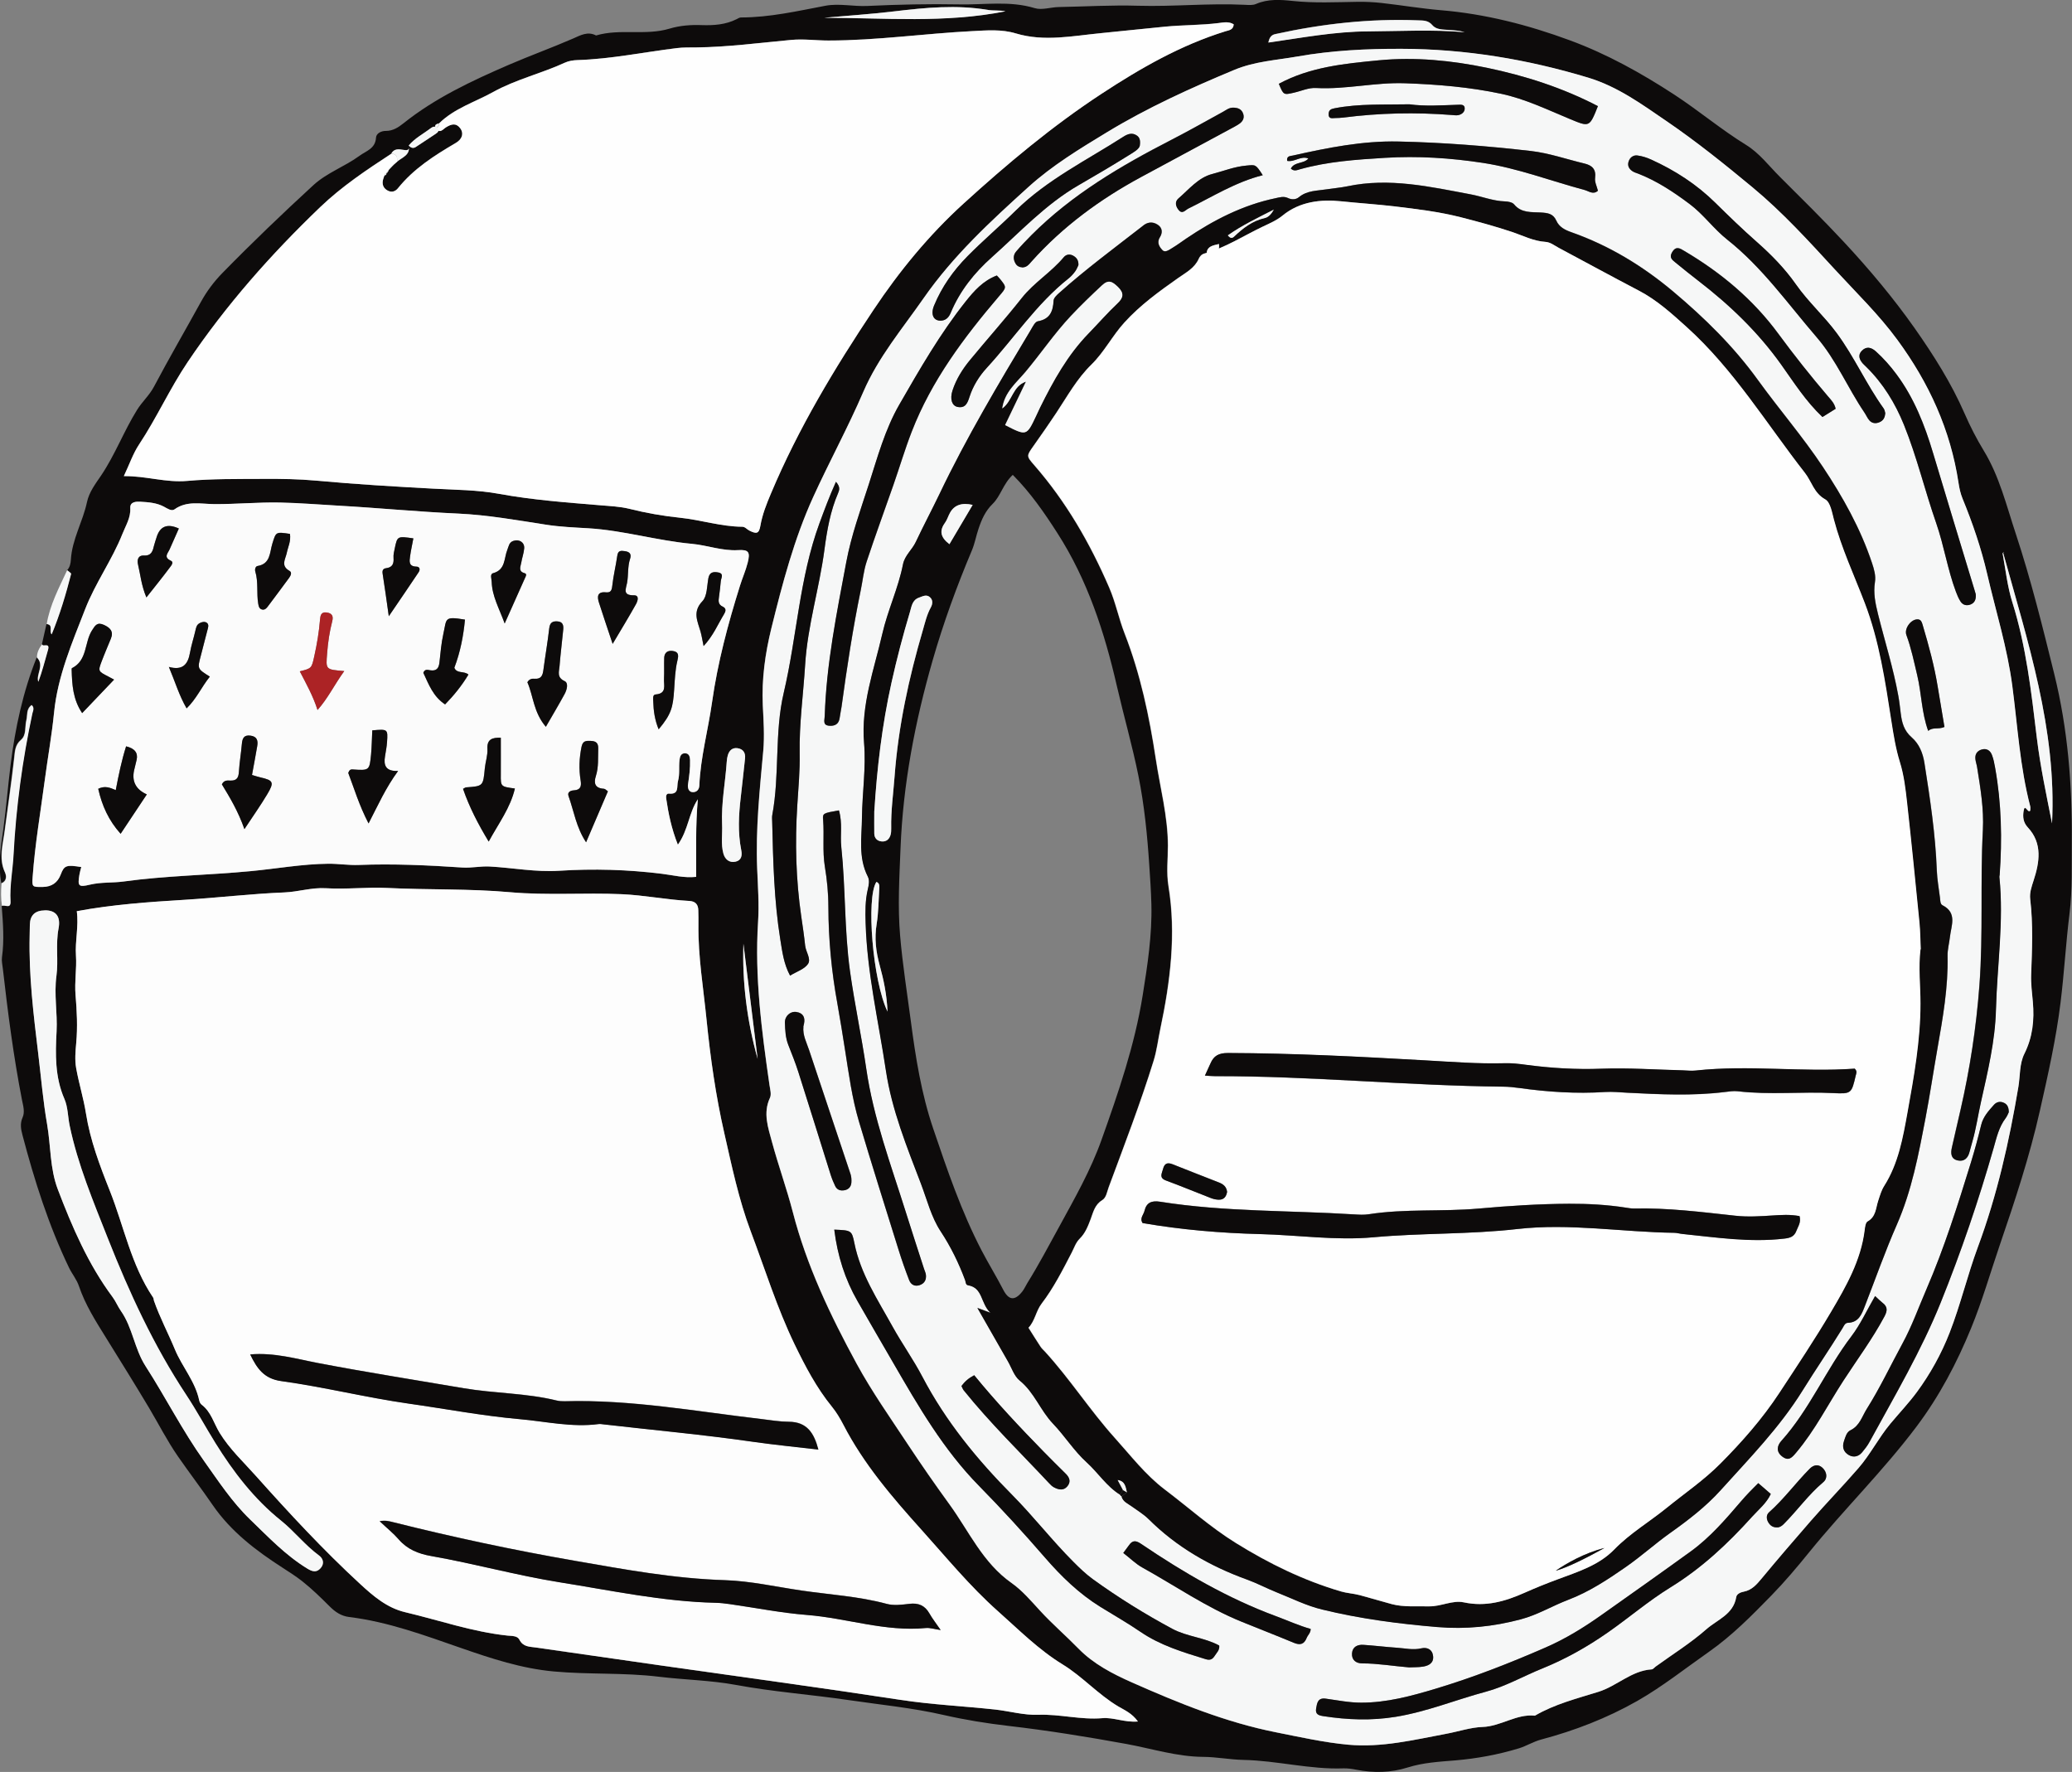 <?xml version="1.0" encoding="UTF-8"?> <svg xmlns="http://www.w3.org/2000/svg" id="_Слой_1" data-name="Слой 1" viewBox="0 0 306.11 261.78"><rect x="0" y="0" width="306.11" height="261.78" fill="#808080" stroke="none"/> <defs> <style> .cls-1 { fill: #f6f7f7; } .cls-1, .cls-2, .cls-3, .cls-4, .cls-5, .cls-6 { stroke-width: 0px; } .cls-2 { fill: #0d0b0b; } .cls-3 { fill: #ac2325; } .cls-4 { fill: #fdfdfd; } .cls-5 { fill: #fbfbfb; } .cls-6 { fill: #fefefe; } </style> </defs> <path class="cls-2" d="M9.92,84.24c.41-.44.52-1.03.55-1.56.18-3.01,1.77-5.62,2.38-8.5.32-1.51,1.29-2.75,2.12-3.98,2.05-3.06,3.33-6.51,5.27-9.63.76-1.23,1.83-2.16,2.51-3.45,2.24-4.23,4.65-8.37,6.96-12.57.86-1.55,1.9-2.94,3.14-4.21,4.36-4.46,8.86-8.77,13.45-12.99,2.01-1.84,4.64-2.74,6.82-4.34.99-.72,2.34-1.05,2.43-2.68.04-.62.76-1,1.47-.99,1.03,0,1.83-.52,2.58-1.12,4.71-3.76,10.11-6.28,15.58-8.65,3.13-1.35,6.34-2.51,9.47-3.87,1.08-.47,2.17-1.12,3.41-.46,3.55-1.05,7.3.06,10.86-1.01,1.53-.46,3.14-.58,4.75-.52,1.77.06,3.52-.06,5.14-.87.21-.11.44-.26.66-.26,4.24,0,8.35-.95,12.48-1.73,2.02-.38,4.12.13,6.2.03,4.52-.21,9.06-.32,13.58-.23,3.7.08,7.44-.57,11.13.55,1.07.33,2.37-.14,3.57-.16,3.91-.07,7.83-.31,11.71-.19,5.26.15,10.5-.4,15.75-.14.55.03,1.18.09,1.66-.12,1.77-.77,3.63-.64,5.42-.45,3.19.34,6.37.18,9.56.13,1.19-.02,2.4.04,3.58.17,2.93.33,5.83.82,8.77,1.07,6.57.55,12.91,2.18,19.05,4.45,5.46,2.01,10.55,4.84,15.45,8.04,3.61,2.36,6.91,5.15,10.58,7.41,1.97,1.21,3.37,3.1,4.99,4.71,3.19,3.18,6.4,6.34,9.47,9.64,3.75,4.03,7.3,8.26,10.46,12.75,2.78,3.96,5.4,8.09,7.35,12.56.83,1.9,1.77,3.75,2.85,5.52,2.31,3.79,3.34,8.09,4.72,12.25,2.25,6.81,3.97,13.78,5.69,20.74,2,8.1,2.66,16.35,2.59,24.68-.03,3.59.1,7.19-.34,10.75-.54,4.35-.78,8.73-1.32,13.09-.66,5.4-1.86,10.69-3.05,15.97-1.52,6.77-3.7,13.36-5.95,19.93-1.39,4.07-2.58,8.23-4.21,12.2-2.11,5.15-4.68,10.05-8.08,14.57-4.91,6.53-10.73,12.23-15.85,18.55-1.79,2.21-3.62,4.38-5.63,6.44-2.9,2.97-5.78,5.89-9.19,8.28-3.51,2.46-6.87,5.14-10.61,7.27-4.46,2.53-9.23,4.37-14.16,5.68-1.19.32-2.16.95-3.29,1.3-3.06.93-6.21,1.51-9.38,1.78-2.39.2-4.74.32-7.06,1.05-2.47.78-5.02.83-7.58.33-.62-.12-1.27-.22-1.9-.2-4.98.18-9.82-1.15-14.78-1.25-1.99-.04-3.98-.44-5.97-.45-3.88-.03-7.54-1.21-11.29-1.9-5.8-1.06-11.63-2-17.5-2.68-3.17-.37-6.34-.88-9.45-1.59-4.68-1.08-9.45-1.53-14.19-2.23-5.52-.81-11.08-1.21-16.58-2.23-3.74-.69-7.6-.75-11.39-1.21-5.16-.63-10.36-.3-15.54-.78-4.75-.44-9.18-1.9-13.64-3.45-5.42-1.88-10.82-3.89-16.56-4.59-1.18-.14-2.07-.75-2.88-1.56-1.3-1.29-2.59-2.57-4.05-3.72-.94-.74-1.92-1.36-2.91-2-3.93-2.53-7.63-5.34-10.32-9.25-1.67-2.43-3.46-4.78-5.14-7.2-1.58-2.28-2.85-4.78-4.27-7.17-2.08-3.48-4.23-6.93-6.37-10.38-1.5-2.41-3.06-4.86-3.98-7.59-.34-1.01-1.02-1.8-1.47-2.73-3.02-6.28-5.11-12.88-6.88-19.6-.22-.84-.39-1.69.01-2.58.38-.84.09-1.74-.08-2.6-1.25-6.42-2.09-12.9-2.83-19.4-.06-.55-.2-1.13-.13-1.67.36-2.55.15-5.08-.04-7.62.4-.27,1.34.53,1.27-.69-.13-2.32.33-4.61.45-6.92.37-7.02,1.32-13.96,2.78-20.84.08-.38.34-.82-.1-1.23-.84.62-.59,1.51-.78,2.24-.25.99.05,2.2-.81,2.92-.86.72-.88,1.69-.98,2.58-.41,3.64-.95,7.26-1.42,10.89-.26,1.95-.91,4.04.04,6.07.25.54.3,1.28-.5,1.63-.53-2.71-.08-5.33.3-8.03.43-3.14.67-6.32,1.07-9.47.68-5.44,1.82-10.75,3.86-15.86,1.17,1.16-.16,2.49.21,3.6.55-1.49.96-3.11,1.43-4.72.34-1.18-.83-.32-.87-.84.22-.99.44-1.98.67-2.97,1.04.09.32,1.01.74,1.52,1.21-2.93,2.1-5.91,2.87-8.92.03-.13-.39-.37-.59-.56ZM58.29,24.21l.07.06-.05-.07c.12-.1.24-.21.36-.31.76-.66,2.01-.97,1.72-2.39.29.33.64.47,1.03.22,1-.64,1.97-1.31,2.96-1.96.28-.18.54-.42.32-.74-.25-.37-.64-.4-1.02-.11-1.11.85-2.38,1.49-3.3,2.59.22.79-.37.72-.78.64-.72-.13-1.37-.2-1.79.56-3.68,2.4-7.35,4.86-10.51,7.89-7.27,6.97-13.93,14.5-19.58,22.89-2.64,3.92-4.56,8.23-7.17,12.16-.9,1.35-1.43,2.94-2.26,4.69,3.33-.04,6.19.99,9.36.71,3.7-.33,7.47-.28,11.21-.3,2.63-.02,5.26.02,7.9.26,5.72.53,11.47.87,17.21,1.18,3.26.18,6.56.18,9.76.77,4.96.91,9.96,1.27,14.97,1.69,1.43.12,2.89.18,4.27.52,2.47.62,4.97,1.06,7.5,1.32,3.08.32,6.05,1.3,9.17,1.33.44,0,.69.37,1.03.55,1.1.57,1.46.47,1.66-.7.29-1.68.91-3.22,1.56-4.76,4.04-9.6,9.39-18.49,15.15-27.13,3.82-5.73,8.2-11.06,13.29-15.69,6.44-5.86,13.1-11.45,20.41-16.24,5.76-3.78,11.69-7.18,18.31-9.23.48-.15,1.14-.18,1.21-1.02-.71-.45-1.48-.29-2.25-.19-2.61.32-5.24.27-7.87.53-3.17.3-6.33.66-9.49.96-4.19.41-8.38,1.31-12.58.04-2.11-.64-4.26-.45-6.42-.34-7.1.36-14.15,1.39-21.27,1.39-1.83,0-3.64-.26-5.5-.09-4.68.43-9.34,1.06-14.05,1.11-.94.01-1.89-.02-2.85.1-4.89.61-9.73,1.62-14.67,1.77-.63.02-1.3.12-1.86.38-3.47,1.6-7.24,2.48-10.59,4.33-2.69,1.49-5.73,2.4-7.99,4.63-.34.12-.77.18-.49.72.59.9,1.08.12,1.52-.14.76-.46,1.45-.68,2.08.14.55.71.37,1.58-.65,2.18-3.15,1.85-6.22,3.8-8.55,6.7-.35.44-.88.67-1.49.35-.55-.29-.82-.74-.76-1.35.03-.31.17-.61.26-.91.22-.02.32-.13.29-.35l.16-.07v-.17s.17-.04.17-.04v-.16c.13-.14.26-.28.39-.43l.07.06-.06-.07c.16-.16.31-.31.47-.47ZM11.35,134.61c.31,2.22-.26,4.39-.12,6.57.13,1.94-.23,3.87-.06,5.83.2,2.35.32,4.73.1,7.07-.12,1.27-.23,2.49-.01,3.73.4,2.25,1.09,4.43,1.45,6.7.63,3.93,2.03,7.67,3.5,11.36,2.11,5.29,3.16,11.01,6.42,15.83.08.12.06.31.12.46.86,2.48,2.1,4.79,3.1,7.21,1.06,2.56,3.01,4.71,3.59,7.53.05.22.17.48.35.62,1.42,1.07,1.81,2.78,2.68,4.19,1.47,2.39,3.51,4.29,5.36,6.36,4.93,5.52,9.96,10.95,15.4,15.96,1.9,1.75,3.93,3.51,6.62,4.15,5.04,1.19,9.95,2.91,15.14,3.46.62.07,1.44,0,1.75.6.55,1.09,1.5,1.02,2.43,1.16,6.25.89,12.49,1.8,18.74,2.69,11.7,1.67,23.42,3.25,35.1,5.04,4.65.71,9.33.93,13.99,1.43,2.14.23,4.28.86,6.4.78,3.18-.12,6.28.77,9.46.5,1.65-.14,3.3.66,5.26.49-.89-1.24-1.97-1.67-2.9-2.22-2.97-1.77-5.29-4.41-8.21-6.2-3.58-2.19-6.48-5.14-9.58-7.88-4.14-3.67-7.63-7.95-11.31-12.04-4.32-4.8-8.54-9.71-11.53-15.52-.47-.92-1.02-1.83-1.67-2.63-2.29-2.81-3.95-5.99-5.52-9.22-2.61-5.39-4.38-11.11-6.48-16.69-1.78-4.72-2.79-9.64-3.91-14.52-1.26-5.51-2.05-11.11-2.62-16.75-.47-4.68-1.26-9.32-1.2-14.04,0-.72,0-1.44-.02-2.15-.02-.86-.44-1.31-1.32-1.36-3.35-.18-6.64-.85-10-1-5.48-.25-10.96.2-16.47-.29-6.02-.54-12.1-.33-18.15-.63-3.02-.15-6.06.23-9.07.04-2.13-.13-4.1.54-6.15.62-4.93.2-9.83.79-14.75,1.09-5.3.33-10.65.7-15.9,1.68ZM299.92,119.78c0-.19.05-.44,0-.66-1.52-5.82-1.87-11.83-2.64-17.75-.74-5.67-2.44-11.07-3.72-16.58-.87-3.78-2.15-7.51-3.64-11.13-.3-.74-.47-1.51-.59-2.31-1.18-7.82-4.36-14.78-9.03-21.13-2.75-3.75-6.08-6.98-9.21-10.37-3.89-4.22-7.77-8.49-12.2-12.17-4.1-3.4-8.27-6.75-12.66-9.75-3.65-2.49-7.23-5.13-11.64-6.46-8.99-2.71-18.11-4.21-27.5-4.25-5.2-.02-10.37.24-15.46,1.14-3.09.55-6.25.71-9.26,1.96-6.48,2.7-12.86,5.59-18.87,9.24-4.02,2.44-8.07,4.9-11.55,8.05-5.59,5.06-11.14,10.17-15.51,16.45-3.14,4.51-6.69,8.69-8.91,13.84-2.27,5.27-5.03,10.33-7.41,15.55-2.82,6.2-4.54,12.77-6.17,19.36-.92,3.73-1.45,7.52-1.27,11.4.1,2.23.27,4.48.07,6.7-.53,5.81-1.14,11.6-.9,17.44.11,2.63.3,5.28.13,7.9-.52,8.11.55,16.08,1.69,24.06.09.63.31,1.38.07,1.88-1.05,2.26-.27,4.41.3,6.53.93,3.47,2.17,6.85,3.07,10.33,2.05,7.95,5.55,15.29,9.44,22.43,2.24,4.13,4.97,7.99,7.57,11.92,1.98,3,4.03,5.95,6.14,8.85,2.9,3.99,4.91,8.62,9.18,11.62,1.54,1.08,2.88,2.65,4.21,4.1,1.81,1.97,3.85,3.73,5.72,5.64,2.15,2.2,5,3.69,7.83,4.94,6.91,3.06,13.91,5.92,21.37,7.39,3.52.7,7.02,1.49,10.6,1.82,4.95.45,9.71-.72,14.51-1.62,1.78-.33,3.59-.95,5.31-1,2.75-.09,5.01-1.96,7.76-1.67,2.92-1.71,6.2-2.53,9.37-3.52,2.76-.86,4.88-3.13,7.88-3.32.2-.01.38-.27.58-.41,2.52-1.82,5.19-3.48,7.51-5.53,1.59-1.4,3.98-2.17,4.4-4.74.07-.45.61-.71,1.11-.8,1.2-.22,1.92-1.07,2.64-1.94,2.38-2.87,4.82-5.71,7.26-8.51,2.29-2.63,4.75-5.16,7.05-7.81,1.77-2.04,2.97-4.47,4.71-6.55,1.31-1.57,2.75-3.09,3.92-4.68,1.96-2.65,3.61-5.63,4.83-8.76,1.61-4.15,2.62-8.49,4.18-12.67,2.84-7.64,4.63-15.59,5.98-23.64.28-1.64.13-3.4.89-4.91,1.22-2.45,1.49-4.99,1.25-7.65-.12-1.35-.3-2.71-.25-4.05.14-3.72.3-7.44-.14-11.15-.11-.94.2-1.8.5-2.74.87-2.66,1.35-5.48-.84-7.83-.72-.77-.76-1.59-.64-2.41.18-1.23.59.31.96-.06ZM100.14,124.8c-.95-2.39-1.4-4.61-1.73-6.86-.05-.36.05-.73.41-.69,1.57.15,1.12-1.05,1.34-1.86.29-1.03.1-2.07.22-3.1.06-.51.21-1,.8-1,.59,0,.74.46.76,1,.04,1.2-.12,2.38-.3,3.57-.07.45.01,1.24.83,1.17.51-.04.82-.42.84-.99.18-4.17,1.3-8.19,1.88-12.3.83-5.86,2.36-11.55,4.12-17.19.36-1.14.85-2.24,1.14-3.4.4-1.57.17-1.97-1.42-1.87-2.36.14-4.53-.72-6.82-.93-5.14-.47-10.13-1.99-15.32-2.3-2.05-.12-4.13-.21-6.18-.52-4.33-.67-8.68-1.45-13.05-1.65-5.91-.27-11.78-.84-17.68-1.17-2.86-.16-5.73-.4-8.6-.46-3.28-.07-6.54.26-9.81.23-1.89-.02-3.99-.53-5.8.78-.43.31-1.06-.13-1.56-.4-1.08-.58-2.3-.67-3.48-.73-.54-.03-1.55-.04-1.49.93.08,1.45-.67,2.58-1.16,3.82-1.53,3.86-4,7.25-5.51,11.13-1.93,4.97-4.05,9.86-4.59,15.26-.33,3.33-.93,6.64-1.37,9.97-.63,4.75-1.45,9.48-1.79,14.27-.11,1.55-.1,1.55,1.5,1.53q1.96-.03,2.65-1.85c.5-1.33.83-1.45,3.03-1.09-.09.39-.22.77-.28,1.16-.27,1.66-.14,1.84,1.57,1.44,1.66-.39,3.34-.24,4.99-.47,6.23-.86,12.53-.93,18.79-1.53,3.8-.36,7.57-1.05,11.41-1.09,1.52-.02,3.02.24,4.52.18,5.11-.2,10.21.04,15.3.38,1.35.09,2.66-.22,4.03-.15,3.42.18,6.82.85,10.25.63,5.1-.33,10.17-.18,15.24.45,1.62.2,3.23.64,5.02.45.02-3.9-.1-7.67.25-11.46-1.34,1.99-1.39,4.52-2.96,6.72ZM6.59,134.49q-2.11.03-2.18,2.07c-.02.56-.02,1.12-.03,1.68-.14,5.86.58,11.65,1.27,17.44.42,3.47.71,6.97,1.31,10.41.56,3.2.41,6.53,1.58,9.61,2.13,5.59,4.49,11.06,8.09,15.91.47.64.77,1.4,1.23,2.05,1.74,2.48,1.98,5.57,3.65,8.17,2.96,4.6,5.45,9.52,8.63,13.99,2.12,2.98,4.13,6.06,6.79,8.63,2.69,2.6,5.26,5.33,8.51,7.3.72.44,1.32.57,1.91-.07.62-.68.39-1.44-.22-1.89-2.07-1.52-3.64-3.57-5.62-5.16-3.98-3.19-7.03-7.18-9.68-11.44-1.47-2.36-2.79-4.82-4.33-7.15-4.77-7.22-8.39-15.06-11.55-23.06-2.15-5.45-4.45-10.9-5.66-16.7-.27-1.32-.25-2.74-.77-3.93-1.42-3.24-1.34-6.66-1.16-10,.15-2.74-.39-5.43-.02-8.2.31-2.27-.14-4.65.31-6.98.35-1.81-.41-2.72-2.06-2.69ZM303.16,121.64c.7-13.89-3.6-26.86-7.22-39.96.32.04-.08-.19-.07.14.44,2.4.71,4.85,1.43,7.17,2.05,6.52,2.8,13.26,3.61,19.99.51,4.27,1.42,8.46,2.25,12.67ZM106.68,121.8c.06,1.43-.2,2.89.19,4.29.23.85.86,1.41,1.79,1.21.88-.19,1.01-.91.85-1.7-.52-2.61-.38-5.22-.07-7.84.23-1.9.43-3.8.63-5.71.09-.84-.28-1.41-1.14-1.52-.75-.1-1.2.34-1.4,1.03-.09.3-.14.62-.16.94-.21,3.1-.83,6.17-.69,9.3ZM187.39,6.27c4.99-.71,9.82-1.62,14.71-1.65,4.76-.02,9.52-.3,14.28.12-.78-.23-1.56-.26-2.35-.33-.86-.07-1.83,0-2.43-.71-.62-.73-1.37-.68-2.16-.71-7.1-.27-14.1.51-21.02,2.03-.51.11-.86.38-1.04,1.23ZM121.83,2.62c8.82,0,17.83.82,26.71-.96-.86-.18-1.75-.06-2.58-.2-4.63-.78-9.22-.34-13.83.21-3.42.41-6.87.64-10.3.94ZM109.83,139.42c-.19,5.72.53,11.42,2.1,17.01-.7-5.67-1.4-11.34-2.1-17.01Z"></path> <path class="cls-1" d="M.24,130.5c.8-.35.75-1.09.5-1.63-.94-2.03-.29-4.12-.04-6.07.48-3.63,1.02-7.25,1.42-10.89.1-.89.12-1.86.98-2.58.86-.73.55-1.94.81-2.92.19-.74-.06-1.62.78-2.24.45.41.19.85.1,1.23-1.47,6.87-2.41,13.82-2.78,20.84-.12,2.31-.58,4.6-.45,6.92.07,1.23-.88.42-1.27.69-.17-1.11-.16-2.23-.06-3.35Z"></path> <path class="cls-1" d="M9.92,84.24c.21.19.63.43.59.56-.77,3.01-1.66,5.99-2.87,8.92-.43-.5.3-1.42-.74-1.52.47-2.86,1.83-5.38,3.02-7.96Z"></path> <path class="cls-1" d="M6.23,95.17c.03.52,1.21-.35.87.84-.46,1.61-.87,3.23-1.43,4.72-.37-1.11.96-2.44-.21-3.6-.01-.76.33-1.38.77-1.96Z"></path> <path class="cls-4" d="M11.35,134.61c5.26-.98,10.6-1.36,15.9-1.68,4.92-.3,9.82-.89,14.75-1.09,2.06-.08,4.03-.75,6.15-.62,3.01.19,6.05-.19,9.07-.04,6.05.3,12.13.09,18.15.63,5.5.49,10.98.05,16.47.29,3.36.15,6.65.82,10,1,.88.05,1.3.5,1.32,1.36.02.72.03,1.44.02,2.15-.06,4.72.74,9.37,1.2,14.04.57,5.64,1.36,11.24,2.62,16.75,1.11,4.88,2.13,9.8,3.91,14.52,2.11,5.59,3.88,11.3,6.48,16.69,1.57,3.24,3.23,6.41,5.52,9.22.65.8,1.19,1.71,1.67,2.63,3,5.81,7.21,10.72,11.53,15.52,3.68,4.09,7.17,8.36,11.31,12.04,3.1,2.75,6,5.69,9.58,7.88,2.92,1.79,5.23,4.43,8.21,6.2.93.55,2,.98,2.9,2.22-1.97.17-3.61-.64-5.26-.49-3.18.27-6.28-.62-9.46-.5-2.12.08-4.26-.54-6.4-.78-4.66-.5-9.34-.72-13.99-1.43-11.68-1.79-23.4-3.37-35.1-5.04-6.25-.89-12.49-1.8-18.74-2.69-.93-.13-1.88-.07-2.43-1.16-.3-.6-1.13-.54-1.75-.6-5.19-.55-10.1-2.27-15.14-3.46-2.69-.64-4.72-2.4-6.62-4.15-5.44-5.01-10.47-10.44-15.4-15.96-1.85-2.08-3.89-3.97-5.36-6.36-.87-1.41-1.26-3.12-2.68-4.19-.17-.13-.3-.39-.35-.62-.58-2.81-2.53-4.97-3.59-7.53-1-2.42-2.24-4.74-3.1-7.21-.05-.15-.03-.34-.12-.46-3.26-4.82-4.31-10.54-6.42-15.83-1.47-3.69-2.88-7.42-3.5-11.36-.36-2.27-1.05-4.45-1.45-6.7-.22-1.25-.1-2.47.01-3.73.21-2.34.1-4.72-.1-7.07-.17-1.96.19-3.89.06-5.83-.15-2.18.43-4.34.12-6.57ZM36.98,200.1c.99,2.05,2.04,3.57,4.58,3.92,6.32.87,12.52,2.43,18.85,3.33,5.45.77,10.85,1.81,16.35,2.29,3.89.34,7.73,1.25,11.67.73.23-.03.48.01.72.04,7.38.85,14.77,1.52,22.13,2.58,3.15.46,6.32.76,9.63,1.15-.64-2.46-1.69-4.1-4.36-4.11-1.35,0-2.7-.24-4.05-.4-9.67-1.13-19.28-2.9-29.07-2.63-.4.01-.81-.01-1.19-.11-4.52-1.11-9.18-1.04-13.76-1.82-7.15-1.22-14.32-2.34-21.46-3.71-3.24-.62-6.48-1.58-10.03-1.28ZM138.98,240.82c-.7-1.02-1.25-1.71-1.67-2.46-.68-1.2-1.63-1.6-2.99-1.43-1.1.14-2.3.29-3.34,0-4.11-1.11-8.35-1.35-12.53-1.96-3.79-.55-7.58-1.42-11.39-1.54-7.47-.23-14.79-1.58-22.08-2.85-9.03-1.57-18.02-3.49-26.93-5.72-.57-.14-1.13-.31-1.97-.14,1.09,1.03,2.04,1.78,2.81,2.68,1.28,1.48,2.92,2.14,4.78,2.46,6.37,1.11,12.62,2.86,18.99,3.88,7.64,1.22,15.23,2.85,23.01,3.03.72.02,1.44.1,2.15.2,3.8.54,7.57,1.29,11.39,1.6,5.87.47,11.57,2.51,17.56,1.93.61-.06,1.25.16,2.2.3Z"></path> <path class="cls-1" d="M299.92,119.78c-.36.37-.78-1.17-.96.06-.12.82-.08,1.64.64,2.41,2.19,2.35,1.71,5.17.84,7.83-.3.93-.61,1.8-.5,2.74.44,3.72.28,7.43.14,11.15-.05,1.35.13,2.71.25,4.05.24,2.66-.03,5.21-1.25,7.65-.75,1.51-.61,3.27-.89,4.91-1.35,8.04-3.14,16-5.98,23.64-1.55,4.19-2.56,8.53-4.18,12.67-1.22,3.13-2.88,6.11-4.83,8.76-1.18,1.6-2.61,3.11-3.92,4.68-1.73,2.08-2.94,4.51-4.71,6.55-2.3,2.66-4.76,5.18-7.05,7.81-2.44,2.8-4.88,5.64-7.26,8.51-.72.87-1.45,1.72-2.64,1.94-.5.09-1.04.35-1.11.8-.42,2.57-2.81,3.34-4.4,4.74-2.33,2.05-4.99,3.7-7.51,5.53-.19.14-.38.4-.58.41-3,.19-5.12,2.46-7.88,3.32-3.17.99-6.45,1.81-9.37,3.52-2.75-.29-5.02,1.58-7.76,1.67-1.73.06-3.53.67-5.31,1-4.8.9-9.57,2.07-14.51,1.62-3.58-.33-7.08-1.12-10.6-1.82-7.47-1.48-14.46-4.33-21.37-7.39-2.83-1.25-5.68-2.74-7.83-4.94-1.87-1.92-3.91-3.67-5.72-5.64-1.33-1.45-2.67-3.02-4.21-4.1-4.27-3-6.28-7.63-9.18-11.62-2.11-2.91-4.16-5.86-6.14-8.85-2.59-3.93-5.32-7.8-7.57-11.92-3.89-7.15-7.39-14.49-9.44-22.43-.9-3.47-2.13-6.86-3.07-10.33-.57-2.12-1.36-4.27-.3-6.53.24-.51.02-1.26-.07-1.88-1.15-7.98-2.21-15.95-1.69-24.06.17-2.62-.02-5.27-.13-7.9-.24-5.85.37-11.64.9-17.44.2-2.21.04-4.47-.07-6.7-.18-3.87.35-7.66,1.27-11.4,1.63-6.59,3.35-13.16,6.17-19.36,2.38-5.23,5.14-10.28,7.41-15.55,2.22-5.14,5.77-9.33,8.91-13.84,4.37-6.28,9.92-11.39,15.51-16.45,3.48-3.15,7.53-5.61,11.55-8.05,6.01-3.65,12.38-6.54,18.87-9.24,3.01-1.25,6.17-1.42,9.26-1.96,5.1-.9,10.27-1.16,15.46-1.14,9.4.03,18.51,1.54,27.5,4.25,4.41,1.33,7.99,3.97,11.64,6.46,4.39,3,8.56,6.35,12.66,9.75,4.43,3.67,8.31,7.94,12.2,12.17,3.13,3.4,6.46,6.62,9.21,10.37,4.66,6.35,7.85,13.3,9.03,21.13.12.8.29,1.57.59,2.31,1.49,3.62,2.76,7.35,3.64,11.13,1.27,5.51,2.98,10.91,3.72,16.58.78,5.92,1.12,11.93,2.64,17.75.06.22,0,.47,0,.66ZM165.45,220.81c.07.11.15.19.26.26.21.79.92,1.05,1.5,1.46.84.61,1.75,1.15,2.48,1.87,4.16,4.14,9.09,6.97,14.57,8.95,1.5.54,2.91,1.3,4.39,1.89,2.22.88,4.33,1.96,6.7,2.53,5.61,1.36,11.29,2.11,17.03,2.59,4.19.35,8.24-.06,12.3-1.14,2.5-.66,4.66-1.99,7.03-2.89,3.07-1.17,5.81-2.97,8.49-4.84,2.28-1.58,4.33-3.45,6.6-5.06,2.64-1.87,5.27-3.9,7.42-6.29,4.25-4.72,8.71-9.26,12.11-14.74,1.91-3.08,3.98-6.09,5.89-9.19.21-.34.35-.78.8-.8,1.62-.06,2.04-1.29,2.51-2.49,1.55-3.99,2.97-8.05,4.7-11.97,2.23-5.06,3.23-10.44,4.25-15.78.65-3.4,1.16-6.85,1.76-10.26.8-4.54,1.6-9.06,1.5-13.7-.02-.96.25-1.89.35-2.82.17-1.6,1.12-3.53-1.09-4.66-.36-.18-.34-.7-.38-1.09-.16-1.35-.42-2.69-.47-4.04-.2-5.35-1-10.62-1.83-15.9-.24-1.52-.81-2.84-1.88-3.77-1.15-1-1.46-2.2-1.62-3.55-.11-.87-.2-1.75-.36-2.61-.74-4.09-2-8.05-3-12.07-.39-1.56-.71-3.08-.45-4.71.15-.94-.12-1.88-.43-2.81-1.7-5.11-4.33-9.78-7.27-14.22-2.95-4.44-6.46-8.5-9.59-12.83-3.58-4.96-7.89-9.18-12.55-13.1-4.52-3.79-9.46-6.78-15.02-8.74-.94-.33-1.79-.76-2.21-1.7-.47-1.06-1.28-1.15-2.33-1.21-1.35-.08-2.86.1-3.91-1.2-.25-.31-.88-.42-1.34-.44-1.76-.05-3.38-.73-5.08-1.04-6.02-1.13-12.03-2.5-18.21-1.19-1.01.21-2.05.29-3.08.45-1.41.22-2.88.16-4.08,1.16-.46.38-1.08.38-1.6.13-.65-.31-1.23-.11-1.86.02-4.85,1.01-9.14,3.23-13.2,5.97-.66.45-1.3.93-1.98,1.34-.46.28-1.1.8-1.51.37-.41-.44-.92-1.09-.39-1.91.41-.65.41-1.4-.36-1.88-.77-.48-1.52-.36-2.2.23-.06.05-.12.1-.19.15-4.09,3.18-8.26,6.26-12.12,9.72-.35.31-.81.73-.83,1.13-.09,1.59-.53,2.74-2.33,3.06-.41.07-.75.79-1.03,1.26-4.77,7.94-9.5,15.89-13.5,24.26-1.14,2.38-2.38,4.7-3.5,7.08-.55,1.16-1.64,1.99-1.89,3.3-.69,3.53-2.26,6.79-3.06,10.29-1.22,5.32-3.16,10.46-2.69,16.12.3,3.63-.28,7.33-.31,11.01-.03,2.92-.57,5.91.86,8.71.29.57.14,1.27,0,1.89-.39,1.65-.37,3.32-.32,4.99.22,7.38,1.92,14.55,3,21.81.87,5.79,3.08,11.21,5.16,16.66.91,2.38,1.55,4.97,2.92,7.06,1.51,2.29,2.67,4.66,3.61,7.19.11.28.07.72.43.78,2.23.37,1.82,2.63,3.32,4.07-.85-.32-1.21-.45-1.93-.72,1.6,2.81,3.05,5.35,4.51,7.89.56.97.92,2.19,1.74,2.84,2.17,1.75,3.05,4.42,4.94,6.39,1.73,1.8,3.1,4.01,4.96,5.7,1.7,1.53,2.94,3.53,4.91,4.76ZM123.26,181.66c.48,3.88,1.6,7.34,3.44,10.57,1.74,3.05,3.51,6.08,5.27,9.11,3.72,6.43,7.43,12.84,12.7,18.2,3.36,3.41,6.58,6.96,9.72,10.57,2.41,2.78,5.04,5.33,8.2,7.29,1.97,1.22,3.98,2.36,5.88,3.66,2.95,2.02,6.29,3.01,9.64,4.05.71.22,1.04,0,1.37-.51.29-.46.74-.84.65-1.5-2.17-1.19-4.75-1.3-6.93-2.47-4.07-2.19-8-4.62-11.75-7.34-1.03-.75-1.95-1.63-2.85-2.54-3.17-3.16-5.9-6.71-9.05-9.89-5.19-5.23-9.83-10.89-13.27-17.46-1.33-2.54-3.01-4.89-4.4-7.4-2.2-3.97-4.74-7.78-5.65-12.35-.38-1.9-.47-1.88-2.96-1.99ZM147.26,40.7c-2,.77-3.33,2.25-4.57,3.82-3.78,4.75-6.79,10-9.81,15.24-2.13,3.7-3.23,7.81-4.52,11.81-1.22,3.78-2.58,7.52-3.32,11.47-1.41,7.53-2.94,15.04-3.18,22.73-.02.6-.35,1.36.68,1.44.81.06,1.4-.24,1.52-1.15.07-.55.2-1.1.28-1.65.79-5.77,1.66-11.53,2.84-17.24.29-1.4.43-2.86.87-4.21,1.25-3.78,2.63-7.52,3.94-11.29.92-2.63,1.71-5.31,2.72-7.91,2.93-7.55,7.71-13.92,12.9-20.01,1.13-1.32,1.16-1.3.06-2.64-.15-.18-.32-.34-.39-.42ZM259.76,219.11c-.96.93-1.77,1.78-2.55,2.69-2.28,2.66-4.57,5.33-7.43,7.4-4.38,3.17-8.8,6.29-13.21,9.41-2.6,1.84-5.29,3.5-8.23,4.78-5.32,2.32-10.71,4.43-16.27,6.1-3.59,1.08-7.21,2.06-10.99,2.05-1.74,0-3.48-.35-5.21-.59-1.19-.17-1.29.65-1.43,1.45-.15.88.38,1.03,1.11,1.14,3.55.54,7.02.68,10.65.09,4.61-.75,8.88-2.51,13.33-3.71,2.88-.77,5.56-2.31,8.35-3.44,3.41-1.38,6.58-3.16,9.6-5.27,3.14-2.18,6.06-4.7,9.29-6.69,4.62-2.84,8.48-6.45,12.05-10.42.96-1.06,2.17-2.04,2.79-3.39-.65-.56-1.18-1.03-1.85-1.6ZM123.5,71.18c-.98,2.17-1.71,4.15-2.44,6.14-2.96,8.09-3.32,16.72-5.27,25.02-1.39,5.92-.58,12.11-1.7,18.09-.06.31-.02.64-.01.96.14,5.82.28,11.64,1.2,17.41.29,1.79.5,3.6,1.44,5.33.98-.6,2.11-.94,2.64-1.71.51-.74-.31-1.78-.41-2.72-.15-1.43-.36-2.85-.57-4.27-.8-5.47-.94-10.97-.59-16.47.16-2.55.4-5.09.35-7.64-.08-4.4.54-8.76.81-13.14.35-5.75,2.1-11.29,2.85-16.99.37-2.85.86-5.68,2.02-8.35.18-.42.36-.91-.32-1.66ZM123.94,119.71c-2.35.42-2.43.42-2.35,1.39.19,2.31-.12,4.62.26,6.93.33,1.96.52,3.97.52,5.96.01,4.81.47,9.55,1.33,14.28.41,2.27.77,4.56,1.13,6.84.56,3.54,1.03,7.11,2.05,10.55,1.89,6.34,3.88,12.64,5.85,18.95.47,1.51,1,3.02,1.57,4.5.25.65.81.99,1.55.74.7-.24,1-.78.93-1.49-.03-.31-.18-.61-.28-.91-.9-2.8-1.82-5.59-2.7-8.4-2.19-6.99-4.78-13.87-5.84-21.19-.69-4.81-1.73-9.57-2.4-14.39-.85-6.09-.64-12.28-1.29-18.4-.18-1.72.21-3.5-.35-5.37ZM295.4,129.35c.4-5.35.29-10.68-.67-15.97-.11-.62-.24-1.26-.46-1.85-.25-.66-.78-1.02-1.51-.81-.7.21-1.03.73-.93,1.46.05.39.19.77.25,1.17.49,3.07,1.02,6.17.85,9.27-.4,7.64.07,15.28-.51,22.94-.47,6.24-1.4,12.33-2.79,18.39-.43,1.86-.87,3.72-1.28,5.58-.19.84-.16,1.67.87,1.9.94.2,1.49-.34,1.73-1.24.14-.54.28-1.07.44-1.6.55-1.9.82-3.85,1.25-5.77,1-4.5,2.1-9.01,2.22-13.66.17-6.53,1.18-13.03.51-19.58,0-.08,0-.16.01-.24ZM236.07,15.68c-5.19-2.71-10.78-4.5-16.42-5.67-5.18-1.07-10.57-1.62-15.95-1.1-5.08.49-10.16.98-14.77,3.47.7,1.68.7,1.66,2.24,1.31,1.09-.25,2.13-.76,3.27-.69,4.4.24,8.73-.86,13.13-.7,4.78.17,9.55.56,14.23,1.56,3.52.75,6.77,2.33,10.08,3.7,2.95,1.23,2.93,1.29,4.19-1.88ZM296.78,164.29c-.01-.69-.21-1.11-.67-1.35-.57-.29-1.12-.18-1.53.28-.78.88-1.59,1.74-1.88,2.97-.45,1.86-.95,3.71-1.51,5.53-1.95,6.32-3.94,12.63-6.56,18.7-1.17,2.7-2.15,5.47-3.57,8.08-1.75,3.22-3.31,6.54-5.27,9.65-.71,1.13-1.04,2.48-2.4,3.14-.59.29-.75,1-.96,1.61-.31.89-.05,1.62.73,2.06.69.38,1.42.23,1.94-.4.41-.49.81-1,1.11-1.56,3.7-6.77,7.62-13.41,10.52-20.6,3.02-7.47,5.61-15.08,7.81-22.82.44-1.54.77-3.08,1.77-4.39.23-.31.37-.69.48-.91ZM278.52,61.08c-.05-.16-.08-.51-.26-.76-2.56-3.56-4.33-7.62-6.95-11.15-1.86-2.51-4.21-4.6-5.99-7.15-1.66-2.39-3.67-4.43-5.83-6.32-2.1-1.85-4.1-3.78-6.09-5.75-2.75-2.72-5.96-4.79-9.47-6.38-.64-.29-1.35-.52-2.05-.61-.58-.07-1.07.26-1.28.87-.22.62.03,1.1.54,1.44.26.18.58.26.87.38,2.78,1.07,5.22,2.71,7.59,4.48,2.06,1.54,3.56,3.68,5.56,5.26,5.19,4.1,8.96,9.48,13.22,14.43,2.89,3.35,4.58,7.47,7.03,11.09.27.39.45.86.76,1.2.42.46.98.5,1.54.23.47-.22.74-.59.79-1.27ZM190.71,24.89c.46.46.95.22,1.35.11,4.1-1.15,8.31-1.43,12.53-1.69,4.88-.3,9.71.02,14.53.75,5.14.79,10,2.66,14.99,4,.63.17,1.27.75,1.97.11-.16-.64-.5-1.29-.42-1.88.17-1.31-.45-1.87-1.58-2.14-2.63-.63-5.23-1.54-7.9-1.85-6.5-.75-13.02-1.26-19.56-1.4-5.31-.12-10.47.92-15.6,2.07-.37.08-.97.04-.85.79,1.11.21,2.05-.8,3.13-.35-.66.82-2.02.44-2.58,1.47ZM291.89,87.78c-.05-.16-.14-.47-.23-.77-2.03-6.7-4.08-13.38-6.08-20.09-1.23-4.14-2.8-8.12-5.4-11.62-.91-1.22-1.91-2.35-3.03-3.37-.69-.62-1.41-.81-2.09-.11-.63.64-.36,1.32.17,1.91.16.18.34.34.51.5,2.48,2.44,4.25,5.34,5.55,8.55,1.91,4.73,3.08,9.7,4.76,14.51,1.15,3.31,1.67,6.81,2.9,10.1.19.52.4,1.04.71,1.5.35.52.92.64,1.49.4.58-.24.81-.73.74-1.51ZM168.4,21.49c.13-.88-.11-1.24-.42-1.46-.68-.48-1.34-.27-1.99.15-5.41,3.48-11.24,6.32-15.92,10.92-2.32,2.29-4.83,4.41-7.12,6.74-2.09,2.12-3.79,4.52-4.94,7.28-.57,1.38-.07,2.33,1.07,2.24.75-.05,1.14-.57,1.39-1.17,1.35-3.23,3.49-5.9,6.07-8.2,4.15-3.7,7.93-7.82,12.84-10.65,2.48-1.43,4.95-2.89,7.39-4.41.74-.46,1.53-.9,1.64-1.45ZM150.98,39.49c.71.02,1.02-.43,1.41-.86,4.62-5.17,10.12-9.2,16.2-12.49,4.35-2.35,8.7-4.69,13.06-7.04.49-.27,1-.51,1.45-.83.49-.34.77-.83.58-1.45-.23-.72-.79-.92-1.5-.93-.61,0-1.03.37-1.52.63-2.52,1.38-5.02,2.8-7.57,4.11-7.47,3.84-14.67,8.06-20.67,14.06-.79.79-1.56,1.6-2.29,2.45-.46.54-.45,1.19-.08,1.79.21.35.57.55.94.54ZM271.2,60.39c-.16-.82-.69-1.33-1.15-1.87-2.54-2.97-4.97-6.03-7.29-9.19-3.74-5.1-8.5-9.07-13.92-12.27-.62-.36-1.2-.8-1.79.17-.5.83.03,1.16.51,1.56,1.11.91,2.23,1.82,3.37,2.69,4.64,3.58,8.82,7.59,12.24,12.39,1.88,2.65,3.64,5.42,6.08,7.72.66-.41,1.32-.82,1.96-1.22ZM165.95,229.42c1.05.81,1.85,1.62,2.81,2.15,4.87,2.7,9.47,5.9,14.67,8.01,2.58,1.04,5.17,2.05,7.73,3.12.92.38,1.5.23,1.89-.72.17-.43.6-.74.59-1.33-1.74-.49-3.41-1.25-5.11-1.88-7.15-2.64-13.66-6.43-19.93-10.68-.74-.5-1.26-.59-1.79.18-.23.33-.47.64-.85,1.15ZM118.69,151.69c.03-.16.07-.31.1-.47.19-.95-.16-1.58-1.13-1.73-.88-.13-1.72.6-1.69,1.58.04,1.1.09,2.23.5,3.29.52,1.33,1.06,2.66,1.49,4.02,1.62,5.08,3.2,10.18,4.8,15.26.17.53.39,1.05.63,1.55.28.6.81.74,1.4.63.62-.12.97-.55,1-1.17.02-.39,0-.81-.12-1.18-2.04-6.12-4.1-12.23-6.13-18.35-.37-1.12-.97-2.2-.84-3.45ZM159.32,39.18c.04-.68-.23-1.06-.65-1.34-.54-.36-1.13-.31-1.52.16-1.85,2.21-4.38,3.74-6.17,5.99-2.47,3.12-5.12,6.09-7.65,9.16-1.12,1.35-2.06,2.85-2.61,4.53-.41,1.26-.1,2.26.75,2.43,1.15.23,1.46-.56,1.76-1.48.52-1.61,1.42-3.06,2.55-4.29,4.03-4.39,7.34-9.45,12.07-13.2.37-.29.7-.66.98-1.04.23-.31.37-.69.49-.93ZM277.02,191.47c-1.23,2.12-2.16,4.18-3.49,5.93-3.77,4.95-6.17,10.81-10.36,15.47-.65.72-.79,1.6.12,2.3.97.75,1.46.16,2.11-.62,2.74-3.25,4.65-7.04,6.94-10.58,2.04-3.14,4.27-6.15,6.05-9.46.45-.84.52-1.45-.28-2.05-.32-.24-.59-.53-1.09-.99ZM142.04,204.77c.12.22.19.45.33.63,3.91,4.85,8.37,9.19,12.62,13.73.22.23.46.47.73.61.67.35,1.4.51,1.96-.16.57-.69.32-1.31-.27-1.89-1.08-1.06-2.15-2.13-3.21-3.21-3.57-3.64-7.05-7.36-10.28-11.31-.83.43-1.41.94-1.89,1.6ZM287.26,107.4c-.34-2.06-.68-4.01-1-5.97-.5-3.07-1.31-6.06-2.2-9.03-.12-.4-.22-.82-.65-.89-1.01-.15-2.14,1.31-1.77,2.31.72,1.95,1.13,3.98,1.61,5.99.63,2.67.63,5.47,1.61,8.17.69-.61,1.48-.18,2.39-.58ZM186.56,25.88c-1.05-1.63-1.04-1.54-2.39-1.42-1.77.15-3.41.81-5.09,1.25-2.04.53-3.42,2.27-4.98,3.61-.6.51-.38,1.21.05,1.72.55.65.98-.02,1.44-.24,3.56-1.74,6.93-3.9,10.98-4.92ZM208.17,246.33c.67-.03,1.4,0,2.1-.12.84-.14,1.57-.55,1.45-1.56-.12-1-.89-1.33-1.76-1.13-1.21.28-2.37-.02-3.55-.09-1.66-.11-3.32-.32-4.98-.43-.88-.06-1.63.29-1.69,1.27-.07.98.61,1.47,1.51,1.47,2.31,0,4.59.4,6.92.59ZM208.24,15.41c-3.73.08-7.4-.11-11.04.58-.55.11-.88.22-.91.83-.04.8.51.63.97.62.4-.01.8-.02,1.2-.07,5.33-.68,10.67-.8,16.03-.38.32.03.65.08.95.02.5-.1.93-.43.95-.93.04-.71-.61-.62-1.04-.6-2.4.07-4.79.26-7.11-.07ZM262.57,225.65c.32,0,.64-.19.94-.48,2.01-2.02,3.66-4.36,5.86-6.21.66-.56.54-1.5-.13-2.12-.63-.58-1.32-.42-1.9.16-2.06,2.09-3.79,4.47-6,6.43-.42.38-.4,1.03-.05,1.55.28.41.65.69,1.28.67Z"></path> <path class="cls-6" d="M56.8,25.91c-.09.3-.23.6-.26.91-.06.61.21,1.06.76,1.35.61.31,1.13.09,1.49-.35,2.33-2.9,5.39-4.85,8.55-6.7,1.01-.59,1.19-1.47.65-2.18-.63-.82-1.32-.6-2.08-.14-.44.26-.93,1.04-1.51.15.33-.14.48-.38.48-.73,2.27-2.23,5.3-3.13,7.99-4.63,3.35-1.86,7.12-2.73,10.59-4.33.56-.26,1.23-.36,1.86-.38,4.94-.16,9.78-1.17,14.67-1.77.96-.12,1.91-.09,2.85-.1,4.71-.05,9.37-.68,14.05-1.11,1.85-.17,3.66.09,5.5.09,7.12,0,14.17-1.03,21.27-1.39,2.16-.11,4.31-.3,6.42.34,4.2,1.26,8.39.36,12.58-.04,3.17-.31,6.33-.66,9.49-.96,2.62-.25,5.26-.2,7.87-.53.77-.1,1.54-.26,2.25.19-.06.83-.72.87-1.21,1.02-6.62,2.05-12.55,5.45-18.31,9.23-7.3,4.79-13.97,10.38-20.41,16.24-5.09,4.63-9.47,9.96-13.29,15.69-5.76,8.64-11.11,17.52-15.15,27.13-.65,1.54-1.27,3.08-1.56,4.76-.2,1.17-.56,1.27-1.66.7-.35-.18-.6-.55-1.03-.55-3.11-.02-6.09-1.01-9.17-1.33-2.52-.26-5.02-.7-7.5-1.32-1.38-.34-2.84-.4-4.27-.52-5.01-.42-10.01-.78-14.97-1.69-3.2-.59-6.5-.59-9.76-.77-5.74-.31-11.48-.65-17.21-1.18-2.64-.24-5.27-.28-7.9-.26-3.74.02-7.52-.03-11.21.3-3.17.28-6.03-.74-9.36-.71.83-1.75,1.36-3.34,2.26-4.69,2.6-3.93,4.53-8.24,7.17-12.16,5.65-8.4,12.31-15.92,19.58-22.89,3.16-3.03,6.83-5.49,10.51-7.89.79.03.92.53.86,1.18-.12.1-.24.21-.36.31,0,0-.02.01-.02.01-.16.16-.31.31-.47.47,0,0-.02.02-.02.02-.13.14-.26.28-.39.42-.07.05-.12.11-.15.19v.17s-.17.07-.17.07c-.16.07-.25.19-.29.35Z"></path> <path class="cls-5" d="M100.14,124.8c1.57-2.2,1.62-4.73,2.96-6.72-.35,3.79-.23,7.55-.25,11.46-1.79.19-3.4-.25-5.02-.45-5.07-.63-10.14-.78-15.24-.45-3.43.22-6.83-.44-10.25-.63-1.37-.07-2.68.24-4.03.15-5.09-.34-10.19-.58-15.3-.38-1.5.06-3-.19-4.52-.18-3.84.04-7.61.73-11.41,1.09-6.26.6-12.56.67-18.79,1.53-1.65.23-3.33.07-4.99.47-1.71.41-1.84.22-1.57-1.44.06-.39.18-.77.28-1.16-2.21-.36-2.53-.24-3.03,1.09q-.68,1.82-2.65,1.85c-1.6.02-1.61.02-1.5-1.53.35-4.79,1.16-9.52,1.79-14.27.44-3.32,1.04-6.63,1.37-9.97.54-5.4,2.66-10.29,4.59-15.26,1.5-3.88,3.98-7.27,5.51-11.13.49-1.25,1.24-2.37,1.16-3.82-.06-.97.95-.96,1.49-.93,1.18.07,2.39.15,3.48.73.5.27,1.12.71,1.56.4,1.81-1.31,3.9-.8,5.8-.78,3.28.03,6.53-.3,9.81-.23,2.88.06,5.74.3,8.6.46,5.9.33,11.77.91,17.68,1.17,4.37.2,8.72.98,13.05,1.65,2.06.32,4.14.4,6.18.52,5.19.31,10.17,1.83,15.32,2.3,2.29.21,4.47,1.07,6.82.93,1.59-.1,1.82.3,1.42,1.87-.29,1.15-.79,2.26-1.14,3.4-1.77,5.63-3.29,11.33-4.12,17.19-.58,4.11-1.7,8.13-1.88,12.3-.02.57-.34.95-.84.99-.81.06-.9-.72-.83-1.17.18-1.19.34-2.37.3-3.57-.02-.54-.16-1-.76-1-.59,0-.74.48-.8,1-.12,1.03.06,2.07-.22,3.1-.23.81.23,2.01-1.34,1.86-.36-.03-.46.33-.41.69.33,2.25.78,4.48,1.73,6.86ZM73.99,108.98c-1.25-.02-2.08.19-1.99,1.7.06.93-.29,1.88-.38,2.83-.25,2.63-.24,2.63-2.76,2.81-.13,0-.26.12-.46.22.92,2.68,2.21,5.17,3.79,7.79,1.47-2.71,3.2-4.98,3.87-7.84-2.11-.28-2.09-.28-2.08-2.09.02-1.74,0-3.48,0-5.42ZM16.85,100.41c-.42-.23-.62-.34-.83-.45-1.54-.79-1.56-.79-1-2.28.42-1.12.9-2.22,1.35-3.32.44-1.07-.1-1.62-1.02-2.04-.99-.45-1.29.05-1.79.85-1.11,1.78-.64,4.4-2.94,5.54-.04.02-.04.15-.04.23.06,2.19.18,4.37,1.55,6.41,1.6-1.68,3.07-3.22,4.71-4.94ZM86.58,124.42c1.16-2.71,2.19-5.11,3.22-7.52-.2-.13-.39-.37-.59-.38-1.33-.07-1.52-.82-1.18-1.9.42-1.32.29-2.67.34-4.02.03-.83-.31-1.12-1.1-1.15-.69-.02-1.17-.04-1.36.86-.34,1.66-.41,3.31-.14,4.96.14.84.03,1.42-.97,1.48-.53.03-1.03.27-.81.86.79,2.2,1.12,4.59,2.58,6.8ZM36.11,122.49c1.3-1.97,2.4-3.52,3.37-5.15,1.06-1.78.91-2.06-1.04-2.5-.37-.08-.74-.21-1.21-.35.27-1.47.53-2.86.77-4.26.14-.79-.02-1.42-.98-1.55-1-.14-1.22.42-1.29,1.25-.11,1.35-.34,2.68-.43,4.03-.05.84-.25,1.37-1.22,1.36-.43,0-.96-.14-1.3.56,1.19,1.94,2.4,3.96,3.33,6.61ZM80.65,107.38c1.04-1.8,1.93-3.29,2.76-4.82.34-.62.63-1.64.01-1.93-1.19-.55-.81-1.4-.75-2.19.14-1.82.37-3.63.55-5.44.06-.59-.05-1.13-.82-1.19-.75-.07-1.15.17-1.25,1.02-.24,2.05-.6,4.08-.86,6.13-.1.8-.31,1.4-1.28,1.32-.4-.03-.8.02-1.09.52.89,2,.89,4.43,2.74,6.59ZM58.81,113.9c-1.85.07-2.15-.85-1.93-2.16.12-.7.26-1.41.3-2.12.13-1.91.11-1.91-2.18-1.72-.06,1.18-.07,2.37-.18,3.55-.23,2.4-.25,2.4-2.77,2.22-.26-.02-.45.08-.6.52.87,2.26,1.58,4.73,3,7.46,1.43-2.77,2.51-5.23,4.36-7.75ZM65.76,104.07c1.31-1.34,2.49-2.79,3.45-4.41-.65-.59-1.71-.09-2.08-1.01.88-2.31,1.34-4.68,1.57-7.11-3.13-.52-2.68-.16-3.19,2.09-.31,1.39-.42,2.82-.58,4.24-.1.86-.44,1.3-1.38,1.15-.32-.05-.8-.23-1,.38.79,1.68,1.43,3.49,3.22,4.67ZM50.86,99.14c-2.81-.23-2.72-.22-2.53-2.65.12-1.6.36-3.16.75-4.7.22-.84-.08-1.21-.85-1.31-.8-.11-.9.48-.95,1.06-.15,1.83-.45,3.62-.85,5.41-.4,1.78-.38,1.79-2.14,2.23.95,1.84,1.96,3.63,2.62,5.71,1.55-1.74,2.49-3.75,3.95-5.75ZM14.51,116.53c.56,2.49,1.52,4.66,3.31,6.65,1.36-2.04,2.6-3.92,3.87-5.82q-2.39-1.07-1.89-3.51c.11-.54.27-1.08.39-1.62q.33-1.52-1.56-1.97c-.66,2.08-1.1,4.22-1.53,6.47-.88-.39-1.61-.67-2.59-.2ZM90.51,95.13c1.3-2.2,2.42-4.02,3.46-5.89.23-.42.55-1.31-.3-1.3-1.73.02-1.19-.92-1.02-1.85.21-1.17.06-2.38.44-3.53.21-.65,0-1.03-.74-1.14-.63-.09-1.04-.12-1.15.69-.21,1.49-.58,2.95-.74,4.44-.08.69-.24,1.02-.95.95-1.25-.12-1.29.63-1.02,1.5.6,1.89,1.24,3.76,2.03,6.12ZM74.56,92.12c1.03-2.3,2.07-4.61,3.09-6.92.08-.17.2-.44-.17-.54-.96-.27-.55-.99-.46-1.56.11-.71.38-1.4.43-2.1.07-.9-.76-1.4-1.62-1.09-.63.23-.66.8-.87,1.31-.51,1.25-.24,2.95-2.1,3.45-.51.14-.22.84-.21,1.29.06,2.11,1.12,3.97,1.92,6.15ZM42.84,78.87c-2.13-.33-2.07-.31-2.62,1.47-.39,1.27-.26,2.96-2.17,3.27-.32.05-.43.51-.34.81.47,1.56.17,3.18.43,4.75.07.41.16.8.62.88.35.06.6-.19.79-.45,1.05-1.4,2.11-2.8,3.14-4.22.23-.31.5-.8.07-1.05-1.35-.77-.58-1.74-.39-2.7.17-.85.62-1.65.46-2.77ZM31,99.96c-1.86-1.16-1.85-1.16-1.34-3.06.37-1.38.71-2.76,1.07-4.14.09-.35.05-.65-.27-.81-.29-.14-.61-.07-.91.08-.51.24-.58.69-.69,1.17-.25,1.08-.61,2.14-.79,3.22-.29,1.67-1.02,2.69-3.12,2.11.93,2.21,1.52,4.23,2.62,6.12,1.46-1.41,2.18-3.12,3.43-4.69ZM61.07,79.53c-2.36-.34-2.37-.34-2.75,1.48-.1.46-.22.95-.18,1.41.07.84-.15,1.39-1.07,1.51-.47.06-.62.32-.54.82.3,1.89.55,3.8.91,6.28,1.69-2.48,3.06-4.48,4.4-6.49.24-.36.23-.83-.34-.84-1.13-.02-1.02-.77-.92-1.49.12-.86.31-1.7.49-2.69ZM26.42,78.08q-2.57-1.18-3.31,1.37c-.11.38-.26.75-.35,1.14-.18.81-.38,1.54-1.48,1.48-.92-.05-1.04.69-.89,1.32.36,1.5.48,3.07,1.24,4.87,1.27-1.61,2.4-3.01,3.47-4.44.18-.24.63-.76.15-.98-1.15-.53-.43-1.12-.18-1.71.44-1.02.9-2.04,1.35-3.05ZM103.95,95.44c1.42-1.53,2.08-3.17,2.98-4.65.27-.45.43-.88-.18-1.17-.65-.3-.64-.81-.54-1.4.12-.78.19-1.58.27-2.36.05-.49.52-1.13-.42-1.29-.69-.12-1.24-.03-1.41.84-.22,1.17-.17,2.67-.88,3.41-1.51,1.58-.71,2.97-.28,4.5.17.61.27,1.24.45,2.13ZM97.31,107.74c1.89-2.25,2.11-3.29,2.28-5.88.09-1.41.14-2.86.48-4.26.16-.67.27-1.29-.67-1.42-.77-.11-1.25.23-1.28,1.02-.04,1.03.02,2.07-.03,3.11-.04.93.46,2.16-1.23,2.29-.47.04-.37.64-.36,1.01.04,1.4.23,2.77.8,4.14Z"></path> <path class="cls-1" d="M6.59,134.49c1.65-.03,2.41.89,2.06,2.69-.45,2.33,0,4.7-.31,6.98-.38,2.77.16,5.46.02,8.2-.18,3.34-.26,6.76,1.16,10,.52,1.2.5,2.62.77,3.93,1.21,5.8,3.51,11.25,5.66,16.7,3.16,8,6.78,15.84,11.55,23.06,1.54,2.33,2.87,4.79,4.33,7.15,2.65,4.26,5.7,8.25,9.68,11.44,1.98,1.59,3.55,3.64,5.62,5.16.62.45.84,1.21.22,1.89-.58.65-1.18.51-1.91.07-3.24-1.97-5.81-4.7-8.51-7.3-2.66-2.57-4.67-5.65-6.79-8.63-3.19-4.47-5.67-9.39-8.63-13.99-1.67-2.6-1.91-5.69-3.65-8.17-.46-.65-.75-1.41-1.23-2.05-3.6-4.84-5.96-10.32-8.09-15.91-1.18-3.08-1.03-6.41-1.58-9.61-.6-3.44-.89-6.94-1.31-10.41-.7-5.79-1.41-11.59-1.27-17.44.01-.56.01-1.12.03-1.68q.07-2.04,2.18-2.07Z"></path> <path class="cls-1" d="M303.16,121.64c-.83-4.2-1.73-8.39-2.25-12.67-.81-6.72-1.56-13.47-3.61-19.99-.73-2.31-1-4.77-1.43-7.17,0-.32.39-.1.07-.14,3.61,13.1,7.92,26.07,7.22,39.96Z"></path> <path class="cls-1" d="M106.68,121.8c-.14-3.13.48-6.2.69-9.3.02-.32.07-.64.16-.94.21-.68.66-1.12,1.4-1.03.86.11,1.23.68,1.14,1.52-.2,1.9-.41,3.81-.63,5.71-.31,2.62-.45,5.23.07,7.84.16.78.03,1.51-.85,1.7-.93.2-1.56-.36-1.79-1.21-.39-1.4-.12-2.86-.19-4.29Z"></path> <path class="cls-1" d="M187.39,6.27c.18-.86.53-1.12,1.04-1.23,6.93-1.52,13.92-2.31,21.02-2.03.79.03,1.54-.03,2.16.71.6.7,1.57.64,2.43.71.78.06,1.57.09,2.35.33-4.76-.42-9.52-.15-14.28-.12-4.9.02-9.72.93-14.71,1.65Z"></path> <path class="cls-1" d="M121.83,2.62c3.44-.31,6.88-.53,10.3-.94,4.61-.56,9.2-.99,13.83-.21.84.14,1.72.02,2.58.2-8.89,1.78-17.89.97-26.71.96Z"></path> <path class="cls-1" d="M109.83,139.42c.7,5.67,1.4,11.34,2.1,17.01-1.57-5.59-2.29-11.29-2.1-17.01Z"></path> <path class="cls-1" d="M60.38,21.5c.91-1.1,2.19-1.74,3.3-2.59.38-.29.77-.26,1.02.11.22.32-.04.55-.32.74-.99.65-1.97,1.32-2.96,1.96-.39.25-.74.11-1.03-.22,0,0,0,0,0,0Z"></path> <path class="cls-1" d="M58.66,23.88c.07-.65-.07-1.15-.86-1.18.42-.76,1.07-.68,1.79-.56.41.07,1,.15.78-.64,0,0,0,0,0,0,.29,1.42-.95,1.73-1.72,2.39Z"></path> <path class="cls-1" d="M56.8,25.91c.04-.17.13-.28.29-.35.03.22-.07.34-.29.35Z"></path> <path class="cls-1" d="M57.25,25.31c.03-.08.09-.14.15-.19,0,0,0,.16,0,.16l-.16.04Z"></path> <polygon class="cls-1" points="57.8 24.69 57.82 24.68 57.87 24.75 57.8 24.69"></polygon> <polygon class="cls-1" points="58.29 24.21 58.3 24.2 58.35 24.27 58.29 24.21"></polygon> <path class="cls-1" d="M64.86,18.22c0,.35-.16.59-.48.73-.28-.55.14-.61.48-.73Z"></path> <path class="cls-2" d="M36.98,200.1c3.55-.3,6.79.66,10.03,1.28,7.13,1.36,14.3,2.49,21.46,3.71,4.57.78,9.24.71,13.76,1.82.38.09.8.12,1.19.11,9.79-.27,19.4,1.5,29.07,2.63,1.35.16,2.7.39,4.05.4,2.67.02,3.72,1.66,4.36,4.11-3.31-.39-6.48-.7-9.63-1.15-7.35-1.06-14.75-1.73-22.13-2.58-.24-.03-.48-.07-.72-.04-3.94.52-7.78-.39-11.67-.73-5.5-.49-10.9-1.52-16.35-2.29-6.32-.9-12.53-2.46-18.85-3.33-2.55-.35-3.59-1.87-4.58-3.92Z"></path> <path class="cls-2" d="M138.98,240.82c-.96-.14-1.59-.36-2.2-.3-5.99.58-11.68-1.47-17.56-1.93-3.81-.3-7.59-1.06-11.39-1.6-.71-.1-1.43-.19-2.15-.2-7.78-.18-15.38-1.82-23.01-3.03-6.37-1.02-12.62-2.76-18.99-3.88-1.86-.33-3.5-.98-4.78-2.46-.78-.9-1.72-1.65-2.81-2.68.83-.16,1.4,0,1.97.14,8.91,2.24,17.9,4.15,26.93,5.72,7.29,1.27,14.61,2.62,22.08,2.85,3.81.12,7.6.99,11.39,1.54,4.18.61,8.42.85,12.53,1.96,1.04.28,2.23.13,3.34,0,1.36-.17,2.31.23,2.99,1.43.43.76.97,1.44,1.67,2.46Z"></path> <path class="cls-2" d="M165.45,220.81c-1.98-1.23-3.22-3.23-4.91-4.76-1.87-1.69-3.24-3.9-4.96-5.7-1.89-1.97-2.77-4.64-4.94-6.39-.81-.65-1.18-1.87-1.74-2.84-1.46-2.54-2.91-5.08-4.51-7.89.72.27,1.08.4,1.93.72-1.5-1.43-1.08-3.7-3.32-4.07-.36-.06-.32-.5-.43-.78-.95-2.53-2.1-4.9-3.61-7.19-1.38-2.09-2.01-4.67-2.92-7.06-2.08-5.44-4.29-10.87-5.16-16.66-1.09-7.26-2.78-14.43-3-21.81-.05-1.68-.07-3.34.32-4.99.15-.62.3-1.32,0-1.89-1.43-2.8-.89-5.79-.86-8.71.04-3.67.62-7.37.31-11.01-.47-5.67,1.47-10.8,2.69-16.12.8-3.5,2.37-6.77,3.06-10.29.26-1.31,1.35-2.15,1.89-3.3,1.12-2.38,2.36-4.71,3.5-7.08,4-8.37,8.74-16.32,13.5-24.26.28-.47.62-1.19,1.03-1.26,1.8-.32,2.25-1.47,2.33-3.06.02-.39.48-.82.83-1.13,3.87-3.46,8.03-6.54,12.12-9.72.06-.05.12-.1.19-.15.68-.59,1.43-.71,2.2-.23.77.48.77,1.23.36,1.88-.52.83-.02,1.48.39,1.91.4.43,1.04-.1,1.51-.37.68-.41,1.32-.89,1.98-1.34,4.06-2.74,8.36-4.96,13.2-5.97.62-.13,1.21-.33,1.86-.02.52.25,1.14.25,1.6-.13,1.2-1,2.68-.94,4.08-1.16,1.02-.16,2.06-.24,3.08-.45,6.19-1.31,12.19.06,18.21,1.19,1.7.32,3.32.99,5.08,1.04.46.01,1.08.13,1.34.44,1.06,1.3,2.56,1.12,3.91,1.2,1.05.06,1.86.15,2.33,1.21.42.94,1.27,1.37,2.21,1.7,5.56,1.96,10.5,4.95,15.02,8.74,4.67,3.92,8.97,8.14,12.55,13.1,3.13,4.33,6.64,8.39,9.59,12.83,2.95,4.43,5.57,9.1,7.27,14.22.31.93.58,1.87.43,2.81-.26,1.63.07,3.15.45,4.71,1,4.02,2.26,7.98,3,12.07.16.86.25,1.74.36,2.61.17,1.36.47,2.55,1.62,3.55,1.07.93,1.64,2.25,1.88,3.77.83,5.28,1.63,10.55,1.83,15.9.05,1.35.31,2.7.47,4.04.05.39.02.91.38,1.09,2.21,1.12,1.26,3.05,1.09,4.66-.1.93-.37,1.86-.35,2.82.1,4.63-.7,9.15-1.5,13.7-.6,3.41-1.11,6.86-1.76,10.26-1.02,5.35-2.03,10.72-4.25,15.78-1.72,3.92-3.14,7.97-4.7,11.97-.47,1.2-.89,2.43-2.51,2.49-.45.02-.59.45-.8.8-1.91,3.1-3.98,6.11-5.89,9.19-3.4,5.48-7.86,10.02-12.11,14.74-2.15,2.39-4.78,4.42-7.42,6.29-2.27,1.61-4.32,3.48-6.6,5.06-2.69,1.87-5.42,3.67-8.49,4.84-2.37.9-4.53,2.23-7.03,2.89-4.06,1.08-8.12,1.49-12.3,1.14-5.74-.48-11.42-1.22-17.03-2.59-2.36-.57-4.48-1.65-6.7-2.53-1.48-.59-2.9-1.35-4.39-1.89-5.48-1.98-10.41-4.81-14.57-8.95-.73-.72-1.64-1.26-2.48-1.87-.57-.42-1.29-.68-1.5-1.46.26-.2.52-.4.78-.6-.19-.77-.24-1.65-1.36-1.82.29.54.54,1.02.79,1.49-.15.22-.31.44-.46.67ZM283.73,140.25c-.06-1.23-.06-2.59-.19-3.94-.59-5.95-1.18-11.89-1.84-17.83-.22-1.98-.46-3.99-1.05-5.88-.62-2-.94-4.03-1.26-6.07-.93-5.91-1.79-11.84-3.94-17.46-1.57-4.09-3.43-8.05-4.55-12.31-.27-1.03-.5-2.55-1.28-2.98-1.67-.92-2-2.63-3-3.91-5.69-7.28-10.49-15.26-17.46-21.54-2.24-2.02-4.42-4-7.1-5.4-3.96-2.07-7.89-4.21-11.83-6.32-.63-.33-1.2-.82-1.95-.87-1.77-.11-3.35-.94-4.97-1.48-2.49-.83-5-1.51-7.54-2.16-3.18-.81-6.42-1.2-9.65-1.59-2.68-.32-5.38-.49-8.06-.77-2.93-.3-6.07.01-8.62,2.12-.85.7-1.91,1.15-2.92,1.63-2.84,1.35-5.5,3.11-8.58,3.96-.44.12-.7.41-.86.77-.62,1.41-1.91,2.05-3.08,2.88-2.8,1.98-5.56,3.97-7.91,6.55-1.78,1.97-2.99,4.37-4.86,6.2-2.15,2.1-3.56,4.67-5.18,7.12-1.1,1.67-2.25,3.3-3.4,4.93-1.04,1.47-1.06,1.48.14,2.85,4.7,5.4,8.22,11.5,11.05,18.05.96,2.21,1.41,4.57,2.28,6.79,2.34,5.99,3.65,12.23,4.61,18.55.64,4.26,1.78,8.44,1.79,12.79,0,1.99-.24,3.99.08,5.98,1.16,7.11.27,14.13-1.2,21.09-.33,1.57-.52,3.2-.99,4.71-1.96,6.33-4.35,12.51-6.65,18.72-.25.67-.34,1.51-.96,1.89-1.08.66-1.31,1.75-1.69,2.78-.39,1.05-.79,2.09-1.62,2.9-.58.57-.82,1.35-1.18,2.05-1.35,2.6-2.67,5.22-4.46,7.56-.83,1.09-.97,2.54-1.93,3.55.6.94,1.18,1.88,1.79,2.81.17.26.42.47.64.71,3.69,4.04,6.65,8.67,10.3,12.73,2.38,2.64,4.55,5.49,7.42,7.66,3.49,2.64,6.73,5.56,10.49,7.89,4.9,3.04,9.98,5.53,15.5,7.15.91.27,1.86.3,2.78.55,1.6.42,3.17.91,4.75,1.33,1.73.46,3.64.29,5.48.33,1.78.04,3.48-.94,5.16-.59,3.24.69,6.1-.13,8.98-1.42,1.59-.71,3.21-1.36,4.85-1.97,2.96-1.1,6.09-2.05,8.37-4.4,2.34-2.41,5.22-4.1,7.79-6.19,2.65-2.15,5.51-4.1,7.9-6.51,3.19-3.21,6.21-6.63,8.71-10.44,2.6-3.97,5.24-7.93,7.66-12.01,2.22-3.75,4.39-7.56,4.95-12.02.06-.46.14-1.15.44-1.32,1.24-.69,1.21-1.94,1.56-3.03.25-.75.47-1.55.89-2.21,2.1-3.32,2.77-7.13,3.44-10.84.96-5.31,1.91-10.66,1.92-16.11,0-2.63-.31-5.25,0-8ZM149.64,70.14c-1.45,1.33-1.79,3.13-2.99,4.3-1.08,1.05-1.63,2.31-2.09,3.69-.36,1.05-.54,2.15-.98,3.19-2.23,5.29-4.2,10.69-5.79,16.22-2.61,9.08-4.38,18.31-4.75,27.78-.17,4.31-.43,8.61-.06,12.93.36,4.22,1.03,8.4,1.58,12.59.71,5.38,1.55,10.72,3.31,15.9,2.08,6.13,4.15,12.23,7.15,18,1.02,1.96,2.18,3.83,3.19,5.79.81,1.58,1.71,1.69,2.83.26.29-.37.48-.82.73-1.23,1.68-2.7,3.17-5.52,4.7-8.31,2.29-4.2,4.67-8.36,6.27-12.87,2.48-6.96,4.89-13.94,6.07-21.3.72-4.49,1.41-8.96,1.29-13.51-.05-1.92-.18-3.83-.31-5.74-.29-4.44-.73-8.88-1.61-13.24-.9-4.45-2.16-8.82-3.18-13.25-1.83-7.96-4.33-15.65-8.79-22.59-1.94-3.02-3.97-5.97-6.59-8.6ZM148.5,62.8c3.13,1.61,3.16,1.61,4.53-1.32.2-.43.4-.87.61-1.3,1.95-3.93,4.05-7.74,7.16-10.94,1.44-1.48,2.8-3.05,4.31-4.47.84-.8.96-1.48.03-2.39-.81-.79-1.38-1.14-2.35-.23-1.57,1.47-3.11,2.95-4.59,4.52-2.45,2.61-4.45,5.59-6.75,8.32-1.3,1.55-3.06,2.94-3.39,5.34,1.53-1.12,1.53-3.3,3.5-3.96-1.01,2.11-2.02,4.22-3.08,6.42ZM129.17,119.8c0,1.28-.02,2.32,0,3.36.01.65.41,1.06,1.02,1.14.73.1,1.21-.31,1.4-1.01.08-.3.08-.63.08-.95-.06-2.56.31-5.1.5-7.65.55-7.36,2.1-14.52,4.17-21.58.34-1.14.59-2.31,1.18-3.37.27-.49.36-1.11-.16-1.54-.52-.42-1.06-.09-1.58.09-1.01.35-1.1,1.3-1.34,2.12-1.03,3.44-1.94,6.91-2.72,10.42-1.42,6.34-2.15,12.75-2.54,18.97ZM129.47,130.29c-1.53,2.36-.54,14.62,1.65,19.15-.11-2.54-.58-4.72-1.16-6.84-.56-2.03-.79-3.99-.45-6.09.28-1.72.28-3.49.39-5.24.02-.38.06-.81-.43-.99ZM140.26,80.39c1.21-2.04,2.3-3.89,3.43-5.8q-2.39-.55-3.35,1.17c-.27.48-.42,1.04-.74,1.48-.84,1.17-.68,2.13.65,3.15ZM181.4,34.77c.38.48.64.44.91.19,1.31-1.25,2.71-2.34,4.55-2.75.52-.12.95-.56,1.33-1.24-2.41,1.24-4.7,2.32-6.79,3.8ZM180.09,36.04c-.92.22-1.71.35-1.82,1.3-.03.31.29.55.63.49.88-.14,1.29-.67,1.19-1.8Z"></path> <path class="cls-2" d="M123.26,181.66c2.49.11,2.58.09,2.96,1.99.91,4.57,3.46,8.38,5.65,12.35,1.39,2.51,3.07,4.86,4.4,7.4,3.45,6.58,8.09,12.24,13.27,17.46,3.15,3.18,5.89,6.73,9.05,9.89.91.91,1.82,1.79,2.85,2.54,3.75,2.71,7.67,5.15,11.75,7.34,2.18,1.17,4.76,1.28,6.93,2.47.09.66-.36,1.04-.65,1.5-.33.52-.66.73-1.37.51-3.35-1.03-6.69-2.03-9.64-4.05-1.9-1.3-3.92-2.45-5.88-3.66-3.16-1.95-5.79-4.51-8.2-7.29-3.14-3.62-6.36-7.16-9.72-10.57-5.27-5.35-8.98-11.77-12.7-18.2-1.76-3.04-3.53-6.07-5.27-9.11-1.85-3.22-2.96-6.69-3.44-10.57Z"></path> <path class="cls-2" d="M147.26,40.7c.07.08.24.24.39.42,1.1,1.34,1.07,1.32-.06,2.64-5.19,6.09-9.98,12.46-12.9,20.01-1.01,2.6-1.8,5.28-2.72,7.91-1.31,3.76-2.69,7.5-3.94,11.29-.45,1.35-.58,2.81-.87,4.21-1.18,5.71-2.05,11.47-2.84,17.24-.08.55-.21,1.1-.28,1.65-.12.91-.71,1.21-1.52,1.15-1.03-.07-.7-.84-.68-1.44.24-7.69,1.77-15.2,3.18-22.73.74-3.95,2.1-7.69,3.32-11.47,1.29-4,2.39-8.11,4.52-11.81,3.02-5.24,6.03-10.49,9.81-15.24,1.25-1.57,2.57-3.05,4.57-3.82Z"></path> <path class="cls-2" d="M259.76,219.11c.66.57,1.2,1.04,1.85,1.6-.62,1.35-1.83,2.33-2.79,3.39-3.57,3.96-7.43,7.58-12.05,10.42-3.23,1.99-6.16,4.51-9.29,6.69-3.02,2.1-6.19,3.89-9.6,5.27-2.8,1.13-5.47,2.67-8.35,3.44-4.45,1.19-8.72,2.96-13.33,3.71-3.63.59-7.1.45-10.65-.09-.73-.11-1.26-.27-1.11-1.14.14-.8.24-1.62,1.43-1.45,1.73.24,3.47.59,5.21.59,3.77.01,7.39-.97,10.99-2.05,5.56-1.67,10.95-3.78,16.27-6.1,2.94-1.28,5.63-2.94,8.23-4.78,4.42-3.12,8.83-6.24,13.21-9.41,2.86-2.07,5.15-4.74,7.43-7.4.78-.91,1.6-1.75,2.55-2.69Z"></path> <path class="cls-2" d="M123.5,71.18c.67.75.5,1.23.32,1.66-1.15,2.67-1.64,5.5-2.02,8.35-.75,5.7-2.49,11.24-2.85,16.99-.27,4.38-.89,8.74-.81,13.14.05,2.56-.19,5.1-.35,7.64-.35,5.49-.21,11,.59,16.47.21,1.42.42,2.84.57,4.27.1.94.93,1.98.41,2.72-.53.76-1.65,1.11-2.64,1.71-.93-1.73-1.15-3.54-1.44-5.33-.93-5.77-1.06-11.59-1.2-17.41,0-.32-.04-.65.01-.96,1.12-5.98.31-12.17,1.7-18.09,1.95-8.3,2.3-16.93,5.27-25.02.73-1.99,1.47-3.97,2.44-6.14Z"></path> <path class="cls-2" d="M123.94,119.71c.56,1.87.17,3.65.35,5.37.65,6.12.44,12.3,1.29,18.4.67,4.81,1.7,9.58,2.4,14.39,1.06,7.32,3.64,14.19,5.84,21.19.88,2.81,1.8,5.6,2.7,8.4.1.3.25.6.28.91.07.71-.22,1.25-.93,1.49-.74.25-1.29-.08-1.55-.74-.57-1.48-1.1-2.98-1.57-4.5-1.97-6.31-3.97-12.62-5.85-18.95-1.02-3.44-1.49-7.01-2.05-10.55-.36-2.28-.72-4.57-1.13-6.84-.86-4.73-1.32-9.47-1.33-14.28,0-1.99-.2-4-.52-5.96-.38-2.31-.08-4.62-.26-6.93-.08-.97,0-.97,2.35-1.39Z"></path> <path class="cls-2" d="M295.4,129.35c0,.08-.02.16-.01.24.67,6.55-.34,13.05-.51,19.58-.12,4.65-1.22,9.16-2.22,13.66-.43,1.92-.71,3.88-1.25,5.77-.15.53-.3,1.07-.44,1.6-.23.9-.79,1.44-1.73,1.24-1.03-.22-1.06-1.06-.87-1.9.42-1.86.86-3.72,1.28-5.58,1.39-6.06,2.32-12.15,2.79-18.39.57-7.66.1-15.3.51-22.94.16-3.11-.36-6.2-.85-9.27-.06-.39-.2-.77-.25-1.17-.1-.73.23-1.26.93-1.46.73-.21,1.26.15,1.51.81.23.59.35,1.22.46,1.85.95,5.29,1.06,10.62.67,15.97Z"></path> <path class="cls-2" d="M236.07,15.68c-1.26,3.16-1.24,3.1-4.19,1.88-3.31-1.37-6.56-2.95-10.08-3.7-4.68-1-9.45-1.39-14.23-1.56-4.4-.16-8.72.94-13.13.7-1.14-.06-2.18.45-3.27.69-1.54.35-1.54.37-2.24-1.31,4.61-2.49,9.69-2.98,14.77-3.47,5.38-.52,10.77.03,15.95,1.1,5.64,1.17,11.23,2.96,16.42,5.67Z"></path> <path class="cls-2" d="M296.78,164.29c-.11.21-.24.6-.48.91-.99,1.31-1.33,2.84-1.77,4.39-2.21,7.74-4.8,15.34-7.81,22.82-2.9,7.19-6.83,13.83-10.52,20.6-.3.56-.7,1.07-1.11,1.56-.53.63-1.26.79-1.94.4-.78-.43-1.04-1.17-.73-2.06.21-.61.37-1.32.96-1.61,1.36-.66,1.69-2,2.4-3.14,1.96-3.11,3.52-6.43,5.27-9.65,1.42-2.6,2.4-5.38,3.57-8.08,2.63-6.08,4.61-12.39,6.56-18.7.56-1.83,1.06-3.67,1.51-5.53.3-1.23,1.1-2.09,1.88-2.97.41-.46.96-.57,1.53-.28.47.24.66.66.67,1.35Z"></path> <path class="cls-2" d="M278.52,61.08c-.05.68-.33,1.05-.79,1.27-.56.26-1.12.23-1.54-.23-.31-.35-.49-.81-.76-1.2-2.46-3.63-4.15-7.75-7.03-11.09-4.26-4.94-8.03-10.32-13.22-14.43-2-1.58-3.5-3.72-5.56-5.26-2.37-1.77-4.82-3.4-7.59-4.48-.3-.11-.62-.2-.87-.38-.5-.34-.75-.82-.54-1.44.21-.6.71-.94,1.28-.87.7.09,1.4.31,2.05.61,3.51,1.59,6.72,3.67,9.47,6.38,1.99,1.96,3.99,3.9,6.09,5.75,2.15,1.9,4.16,3.94,5.83,6.32,1.78,2.55,4.13,4.64,5.99,7.15,2.62,3.53,4.39,7.59,6.95,11.15.18.24.2.59.26.76Z"></path> <path class="cls-2" d="M190.71,24.89c.56-1.03,1.92-.66,2.58-1.47-1.09-.45-2.03.56-3.13.35-.12-.75.49-.71.85-.79,5.14-1.15,10.3-2.19,15.6-2.07,6.54.14,13.07.66,19.56,1.4,2.67.31,5.27,1.22,7.9,1.85,1.13.27,1.75.83,1.58,2.14-.08.59.26,1.23.42,1.88-.7.63-1.34.06-1.97-.11-5-1.34-9.85-3.21-14.99-4-4.82-.74-9.65-1.05-14.53-.75-4.22.26-8.43.54-12.53,1.69-.4.11-.89.36-1.35-.11Z"></path> <path class="cls-2" d="M291.89,87.78c.07.77-.16,1.27-.74,1.51-.57.24-1.14.12-1.49-.4-.3-.45-.51-.98-.71-1.5-1.23-3.29-1.75-6.79-2.9-10.1-1.68-4.81-2.85-9.78-4.76-14.51-1.3-3.21-3.07-6.11-5.55-8.55-.17-.17-.35-.33-.51-.5-.53-.59-.8-1.27-.17-1.91.68-.7,1.41-.51,2.09.11,1.13,1.02,2.13,2.15,3.03,3.37,2.6,3.5,4.16,7.48,5.4,11.62,2,6.7,4.05,13.39,6.08,20.09.09.3.18.61.23.77Z"></path> <path class="cls-2" d="M168.4,21.49c-.1.56-.9.99-1.64,1.45-2.43,1.52-4.91,2.98-7.39,4.41-4.91,2.83-8.69,6.95-12.84,10.65-2.58,2.3-4.72,4.96-6.07,8.2-.25.6-.64,1.11-1.39,1.17-1.13.08-1.64-.87-1.07-2.24,1.14-2.76,2.84-5.16,4.94-7.28,2.3-2.33,4.8-4.45,7.12-6.74,4.68-4.6,10.5-7.44,15.92-10.92.66-.42,1.32-.63,1.99-.15.31.22.55.58.42,1.46Z"></path> <path class="cls-2" d="M150.98,39.49c-.37,0-.73-.19-.94-.54-.36-.6-.38-1.25.08-1.79.73-.85,1.5-1.66,2.29-2.45,6-6,13.2-10.22,20.67-14.06,2.55-1.31,5.05-2.73,7.57-4.11.49-.27.91-.64,1.52-.63.7,0,1.27.21,1.5.93.2.62-.08,1.11-.58,1.45-.46.32-.96.56-1.45.83-4.35,2.35-8.71,4.69-13.06,7.04-6.07,3.28-11.58,7.32-16.2,12.49-.38.43-.7.88-1.41.86Z"></path> <path class="cls-2" d="M271.2,60.39c-.64.4-1.31.81-1.96,1.22-2.44-2.3-4.2-5.08-6.08-7.72-3.42-4.81-7.6-8.82-12.24-12.39-1.14-.88-2.26-1.78-3.37-2.69-.48-.4-1.01-.73-.51-1.56.59-.97,1.18-.53,1.79-.17,5.42,3.2,10.18,7.17,13.92,12.27,2.32,3.15,4.75,6.21,7.29,9.19.46.54.99,1.06,1.15,1.87Z"></path> <path class="cls-2" d="M165.95,229.42c.38-.51.62-.83.85-1.15.53-.77,1.06-.68,1.79-.18,6.27,4.24,12.78,8.04,19.93,10.68,1.71.63,3.37,1.4,5.11,1.88,0,.59-.42.9-.59,1.33-.38.95-.97,1.1-1.89.72-2.57-1.07-5.16-2.07-7.73-3.12-5.2-2.11-9.8-5.31-14.67-8.01-.96-.53-1.76-1.34-2.81-2.15Z"></path> <path class="cls-2" d="M118.69,151.69c-.13,1.25.47,2.33.84,3.45,2.03,6.12,4.1,12.23,6.13,18.35.12.37.14.79.12,1.18-.03.62-.38,1.05-1,1.17-.59.12-1.12-.03-1.4-.63-.24-.51-.46-1.02-.63-1.55-1.6-5.09-3.18-10.18-4.8-15.26-.43-1.36-.97-2.69-1.49-4.02-.42-1.06-.47-2.19-.5-3.29-.03-.99.81-1.72,1.69-1.58.98.15,1.33.78,1.13,1.73-.03.16-.07.31-.11.47Z"></path> <path class="cls-2" d="M159.32,39.18c-.12.24-.26.62-.49.93-.28.38-.61.75-.98,1.04-4.73,3.75-8.04,8.81-12.07,13.2-1.13,1.23-2.03,2.68-2.55,4.29-.29.92-.61,1.7-1.76,1.48-.84-.17-1.16-1.17-.75-2.43.55-1.69,1.49-3.18,2.61-4.53,2.53-3.07,5.18-6.04,7.65-9.16,1.78-2.25,4.32-3.77,6.17-5.99.39-.47.98-.52,1.52-.16.42.28.69.66.65,1.34Z"></path> <path class="cls-2" d="M277.02,191.47c.5.46.78.75,1.09.99.8.6.73,1.21.28,2.05-1.77,3.31-4.01,6.32-6.05,9.46-2.3,3.54-4.2,7.32-6.94,10.58-.65.78-1.14,1.37-2.11.62-.91-.7-.77-1.58-.12-2.3,4.19-4.66,6.59-10.52,10.36-15.47,1.33-1.75,2.26-3.81,3.49-5.93Z"></path> <path class="cls-2" d="M142.04,204.77c.48-.66,1.06-1.17,1.89-1.6,3.23,3.95,6.72,7.67,10.28,11.31,1.06,1.08,2.13,2.15,3.21,3.21.59.57.84,1.2.27,1.89-.57.68-1.29.51-1.96.16-.28-.14-.52-.38-.73-.61-4.25-4.54-8.72-8.88-12.62-13.73-.14-.18-.22-.41-.33-.63Z"></path> <path class="cls-2" d="M287.26,107.4c-.91.4-1.7-.03-2.39.58-.98-2.7-.98-5.5-1.61-8.17-.48-2.01-.89-4.04-1.61-5.99-.37-1,.76-2.46,1.77-2.31.43.06.53.49.65.89.88,2.98,1.7,5.96,2.2,9.03.32,1.96.65,3.91,1,5.97Z"></path> <path class="cls-2" d="M186.56,25.88c-4.05,1.02-7.42,3.18-10.98,4.92-.46.22-.89.9-1.44.24-.43-.51-.64-1.21-.05-1.72,1.56-1.34,2.94-3.08,4.98-3.61,1.68-.44,3.32-1.1,5.09-1.25,1.34-.12,1.33-.22,2.39,1.42Z"></path> <path class="cls-2" d="M208.17,246.33c-2.34-.19-4.61-.59-6.92-.59-.9,0-1.57-.49-1.51-1.47.07-.98.81-1.33,1.69-1.27,1.66.11,3.32.32,4.98.43,1.18.08,2.34.37,3.55.09.87-.2,1.64.13,1.76,1.13.12,1.01-.62,1.42-1.45,1.56-.7.12-1.43.08-2.1.12Z"></path> <path class="cls-2" d="M208.24,15.41c2.32.32,4.72.14,7.11.07.43-.01,1.08-.11,1.04.6-.03.5-.46.83-.95.93-.31.06-.64,0-.95-.02-5.36-.42-10.7-.31-16.03.38-.4.05-.8.06-1.2.07-.45.01-1.01.18-.97-.62.03-.6.36-.72.91-.83,3.63-.7,7.31-.5,11.04-.58Z"></path> <path class="cls-2" d="M262.57,225.65c-.64.02-1.01-.26-1.28-.67-.35-.52-.38-1.17.05-1.55,2.21-1.96,3.94-4.34,6-6.43.58-.59,1.27-.74,1.9-.16.67.62.8,1.56.13,2.12-2.2,1.85-3.85,4.2-5.86,6.21-.29.29-.62.49-.94.48Z"></path> <path class="cls-2" d="M165.71,221.07c-.1-.07-.19-.16-.26-.26.16-.22.31-.44.46-.67.19.11.38.22.57.33-.26.2-.52.4-.78.6Z"></path> <path class="cls-2" d="M73.99,108.98c0,1.93.01,3.68,0,5.42-.02,1.81-.03,1.81,2.08,2.09-.66,2.86-2.4,5.13-3.87,7.84-1.58-2.61-2.87-5.11-3.79-7.79.2-.1.33-.21.46-.22,2.52-.18,2.51-.18,2.76-2.81.09-.95.43-1.9.38-2.83-.09-1.51.74-1.72,1.99-1.7Z"></path> <path class="cls-2" d="M16.85,100.41c-1.64,1.71-3.11,3.26-4.71,4.94-1.37-2.03-1.49-4.21-1.55-6.41,0-.08,0-.21.04-.23,2.29-1.14,1.83-3.76,2.94-5.54.5-.8.8-1.3,1.79-.85.92.42,1.46.97,1.02,2.04-.45,1.11-.93,2.2-1.35,3.32-.56,1.49-.54,1.49,1,2.28.2.1.4.22.83.45Z"></path> <path class="cls-2" d="M86.58,124.42c-1.46-2.21-1.79-4.6-2.58-6.8-.21-.6.28-.83.81-.86,1-.06,1.11-.64.97-1.48-.27-1.66-.2-3.3.14-4.96.19-.9.67-.88,1.36-.86.79.03,1.13.32,1.1,1.15-.05,1.35.08,2.7-.34,4.02-.35,1.07-.15,1.82,1.18,1.9.2.01.39.25.59.38-1.03,2.41-2.06,4.81-3.22,7.52Z"></path> <path class="cls-2" d="M36.11,122.49c-.93-2.65-2.15-4.67-3.33-6.61.33-.69.87-.56,1.3-.56.97.02,1.17-.51,1.22-1.36.08-1.35.31-2.68.43-4.03.07-.83.29-1.39,1.29-1.25.97.13,1.12.75.98,1.55-.24,1.4-.5,2.79-.77,4.26.48.14.84.26,1.21.35,1.95.44,2.11.72,1.04,2.5-.97,1.63-2.07,3.18-3.37,5.15Z"></path> <path class="cls-2" d="M80.65,107.38c-1.85-2.16-1.85-4.58-2.74-6.59.29-.5.69-.55,1.09-.52.97.07,1.18-.52,1.28-1.32.27-2.04.63-4.08.86-6.13.1-.85.49-1.08,1.25-1.02.77.07.87.6.82,1.19-.17,1.82-.41,3.63-.55,5.44-.06.78-.44,1.64.75,2.19.62.29.33,1.31-.01,1.93-.83,1.52-1.72,3.01-2.76,4.82Z"></path> <path class="cls-2" d="M58.81,113.9c-1.85,2.53-2.93,4.99-4.36,7.75-1.42-2.74-2.14-5.21-3-7.46.15-.43.34-.53.6-.52,2.52.17,2.54.18,2.77-2.22.11-1.18.12-2.37.18-3.55,2.29-.2,2.31-.2,2.18,1.72-.05.71-.19,1.42-.3,2.12-.22,1.31.08,2.23,1.93,2.16Z"></path> <path class="cls-2" d="M65.76,104.07c-1.79-1.18-2.43-2.99-3.22-4.67.21-.61.69-.43,1-.38.95.15,1.28-.29,1.38-1.15.16-1.42.27-2.86.58-4.24.51-2.25.06-2.62,3.19-2.09-.23,2.42-.69,4.8-1.57,7.11.37.92,1.43.43,2.08,1.01-.97,1.62-2.15,3.07-3.45,4.41Z"></path> <path class="cls-3" d="M50.86,99.14c-1.46,2.01-2.4,4.02-3.95,5.75-.66-2.08-1.67-3.88-2.62-5.71,1.76-.44,1.75-.45,2.14-2.23.4-1.79.7-3.59.85-5.41.05-.58.14-1.16.95-1.06.77.1,1.07.47.85,1.31-.4,1.54-.63,3.1-.75,4.7-.19,2.43-.28,2.42,2.53,2.65Z"></path> <path class="cls-2" d="M14.51,116.53c.98-.47,1.71-.19,2.59.2.43-2.25.87-4.39,1.53-6.47q1.89.45,1.56,1.97c-.12.54-.27,1.08-.39,1.62q-.5,2.44,1.89,3.51c-1.26,1.9-2.51,3.78-3.87,5.82-1.78-1.99-2.75-4.16-3.31-6.65Z"></path> <path class="cls-2" d="M90.51,95.13c-.79-2.37-1.43-4.24-2.03-6.12-.28-.87-.24-1.62,1.02-1.5.71.07.88-.26.95-.95.16-1.49.53-2.96.74-4.44.11-.81.52-.78,1.15-.69.75.11.96.49.74,1.14-.38,1.15-.23,2.37-.44,3.53-.17.93-.71,1.87,1.02,1.85.85,0,.53.88.3,1.3-1.04,1.86-2.15,3.69-3.46,5.89Z"></path> <path class="cls-2" d="M74.56,92.12c-.79-2.19-1.86-4.04-1.92-6.15-.01-.45-.3-1.15.21-1.29,1.86-.5,1.59-2.21,2.1-3.45.21-.52.24-1.09.87-1.31.86-.31,1.69.2,1.62,1.09-.05.71-.32,1.4-.43,2.1-.09.57-.5,1.29.46,1.56.37.1.25.37.17.54-1.02,2.31-2.06,4.61-3.09,6.92Z"></path> <path class="cls-2" d="M42.84,78.87c.16,1.12-.29,1.92-.46,2.77-.19.96-.97,1.93.39,2.7.43.24.16.73-.07,1.05-1.03,1.41-2.09,2.82-3.14,4.22-.19.26-.44.51-.79.45-.46-.08-.55-.47-.62-.88-.26-1.57.04-3.19-.43-4.75-.09-.3.01-.76.34-.81,1.92-.32,1.78-2,2.17-3.27.55-1.78.49-1.79,2.62-1.47Z"></path> <path class="cls-2" d="M31,99.96c-1.25,1.57-1.98,3.28-3.43,4.69-1.1-1.89-1.69-3.91-2.62-6.12,2.1.57,2.83-.45,3.12-2.11.19-1.09.55-2.15.79-3.22.11-.48.18-.93.69-1.17.31-.14.63-.22.91-.08.31.15.36.46.27.81-.37,1.38-.71,2.76-1.07,4.14-.51,1.9-.51,1.9,1.34,3.06Z"></path> <path class="cls-2" d="M61.07,79.53c-.18.98-.38,1.83-.49,2.69-.1.71-.21,1.46.92,1.49.58.01.58.48.34.84-1.34,2.01-2.71,4.01-4.4,6.49-.35-2.48-.61-4.38-.91-6.28-.08-.51.07-.76.54-.82.91-.12,1.13-.67,1.07-1.51-.04-.46.08-.95.18-1.41.38-1.82.39-1.82,2.75-1.48Z"></path> <path class="cls-2" d="M26.42,78.08c-.45,1.02-.91,2.03-1.35,3.05-.25.59-.97,1.19.18,1.71.48.22.03.74-.15.98-1.07,1.44-2.2,2.83-3.47,4.44-.76-1.8-.88-3.37-1.24-4.87-.15-.63-.03-1.37.89-1.32,1.1.05,1.29-.68,1.48-1.48.09-.39.24-.76.35-1.14q.73-2.55,3.31-1.37Z"></path> <path class="cls-2" d="M103.95,95.44c-.19-.89-.28-1.52-.45-2.13-.44-1.53-1.23-2.92.28-4.5.71-.74.66-2.24.88-3.41.17-.87.71-.96,1.41-.84.94.16.47.8.42,1.29-.08.79-.15,1.58-.27,2.36-.09.59-.11,1.1.54,1.4.61.28.46.72.18,1.17-.9,1.48-1.56,3.12-2.98,4.65Z"></path> <path class="cls-2" d="M97.31,107.74c-.57-1.37-.76-2.74-.8-4.14-.01-.37-.12-.97.36-1.01,1.68-.13,1.18-1.36,1.23-2.29.05-1.03,0-2.07.03-3.11.03-.79.51-1.13,1.28-1.02.93.13.83.75.67,1.42-.34,1.4-.38,2.85-.48,4.26-.17,2.59-.39,3.63-2.28,5.88Z"></path> <path class="cls-6" d="M283.73,140.25c-.32,2.75,0,5.38,0,8,0,5.45-.96,10.79-1.92,16.11-.67,3.71-1.34,7.53-3.44,10.84-.42.66-.64,1.45-.89,2.21-.36,1.09-.32,2.34-1.56,3.03-.3.17-.39.85-.44,1.32-.56,4.46-2.73,8.27-4.95,12.02-2.41,4.09-5.05,8.04-7.66,12.01-2.5,3.81-5.52,7.23-8.71,10.44-2.39,2.41-5.25,4.36-7.9,6.51-2.57,2.09-5.45,3.78-7.79,6.19-2.28,2.34-5.41,3.29-8.37,4.4-1.64.61-3.26,1.26-4.85,1.97-2.89,1.28-5.74,2.11-8.98,1.42-1.68-.36-3.38.63-5.16.59-1.84-.04-3.75.13-5.48-.33-1.58-.42-3.16-.91-4.75-1.33-.93-.24-1.87-.28-2.78-.55-5.52-1.63-10.6-4.11-15.5-7.15-3.76-2.33-7-5.26-10.49-7.89-2.87-2.17-5.04-5.02-7.42-7.66-3.65-4.06-6.61-8.7-10.3-12.73-.21-.23-.46-.45-.64-.71-.61-.93-1.2-1.87-1.79-2.81.96-1.01,1.1-2.46,1.93-3.55,1.79-2.34,3.11-4.96,4.46-7.56.37-.71.6-1.48,1.18-2.05.82-.81,1.22-1.85,1.62-2.9.38-1.03.61-2.12,1.69-2.78.62-.38.71-1.21.96-1.89,2.3-6.21,4.69-12.39,6.65-18.72.47-1.51.66-3.14.99-4.71,1.47-6.95,2.36-13.97,1.2-21.09-.33-2-.08-3.99-.08-5.98-.01-4.35-1.15-8.54-1.79-12.79-.96-6.32-2.27-12.56-4.61-18.55-.87-2.22-1.32-4.58-2.28-6.79-2.83-6.55-6.35-12.66-11.05-18.05-1.2-1.38-1.18-1.38-.14-2.85,1.15-1.63,2.3-3.27,3.4-4.93,1.62-2.45,3.03-5.02,5.18-7.12,1.87-1.83,3.07-4.24,4.86-6.2,2.34-2.58,5.11-4.58,7.91-6.55,1.17-.83,2.46-1.47,3.08-2.88.16-.36.42-.65.86-.77,3.07-.85,5.73-2.6,8.58-3.96,1.01-.48,2.07-.93,2.92-1.63,2.56-2.1,5.7-2.42,8.62-2.12,2.68.28,5.38.45,8.06.77,3.23.39,6.47.78,9.65,1.59,2.54.65,5.05,1.33,7.54,2.16,1.62.54,3.2,1.37,4.97,1.48.75.05,1.32.53,1.95.87,3.94,2.1,7.87,4.25,11.83,6.32,2.69,1.4,4.86,3.38,7.1,5.4,6.96,6.29,11.77,14.26,17.46,21.54,1,1.28,1.33,2.99,3,3.91.77.43,1,1.95,1.28,2.98,1.12,4.26,2.99,8.23,4.55,12.31,2.16,5.63,3.02,11.56,3.94,17.46.32,2.05.64,4.07,1.26,6.07.59,1.89.83,3.9,1.05,5.88.66,5.94,1.25,11.89,1.84,17.83.13,1.35.13,2.71.19,3.94ZM265.85,179.65c-1.39-.26-2.67-.17-3.94-.09-1.83.12-3.67.24-5.5.04-5-.54-9.99-1.18-15.03-1.07-.4,0-.8-.06-1.19-.13-2.77-.43-5.55-.58-8.35-.57-4.47.02-8.92.31-13.38.71-5.4.48-10.85,0-16.24.84-.7.11-1.44.06-2.15.02-9.56-.6-19.17-.36-28.66-1.87-1.27-.2-2.02.12-2.31,1.34-.14.58-.76,1.09-.28,1.81,5.73.99,11.53,1.49,17.36,1.63,5.59.14,11.19.98,16.75.47,7.08-.64,14.18-.41,21.26-1.22,7.72-.88,15.45.46,23.19.56.4,0,.79.13,1.18.17,5,.51,9.98,1.28,15.04.69.9-.1,1.48-.29,1.81-1.16.25-.66.72-1.25.46-2.18ZM178,158.92c.73.04,1.12.08,1.51.08,14.21-.03,28.37,1.41,42.57,1.55.8,0,1.6.09,2.39.2,4.2.58,8.41.86,12.66.59,1.11-.07,2.23.05,3.35.11,4.78.24,9.57.48,14.35-.11.63-.08,1.28-.18,1.91-.11,4.7.56,9.42.03,14.12.27,2.68.14,2.69.05,3.31-2.61.07-.29.26-.59-.15-1-7.74.56-15.63-.58-23.5.28-.63.07-1.28-.01-1.91-.03-3.99-.1-7.99-.39-11.97-.24-3.77.14-7.49-.08-11.22-.58-1.03-.14-2.07-.26-3.1-.23-3.91.11-7.8-.2-11.71-.42-9.72-.56-19.45-1.06-29.2-1.09-1.36,0-2.09.41-2.58,1.56-.22.51-.45,1-.82,1.8ZM181.29,176.05c-.1-.74-.55-1.11-1.19-1.36-2.29-.89-4.58-1.79-6.87-2.7-.74-.29-1.19-.14-1.4.7-.17.69-.64,1.31.45,1.71,2.23.83,4.43,1.74,6.65,2.6.36.14.77.22,1.16.23.78.01,1.1-.5,1.21-1.19ZM229.84,232.05c1.75-.48,4.5-1.86,7.2-3.36-3.04.76-5.71,2.34-7.2,3.36Z"></path> <path class="cls-1" d="M148.5,62.8c1.05-2.2,2.07-4.31,3.08-6.42-1.98.65-1.98,2.84-3.5,3.96.33-2.4,2.09-3.8,3.39-5.34,2.3-2.74,4.3-5.71,6.75-8.32,1.47-1.57,3.02-3.05,4.59-4.52.97-.91,1.53-.55,2.35.23.94.91.82,1.59-.03,2.39-1.51,1.42-2.87,2.99-4.31,4.47-3.11,3.2-5.21,7.01-7.16,10.94-.21.43-.41.87-.61,1.3-1.38,2.92-1.4,2.93-4.53,1.32Z"></path> <path class="cls-1" d="M129.17,119.8c.39-6.22,1.13-12.64,2.54-18.97.78-3.51,1.69-6.98,2.72-10.42.25-.82.33-1.77,1.34-2.12.52-.18,1.06-.52,1.58-.09.52.43.43,1.05.16,1.54-.59,1.07-.85,2.23-1.18,3.37-2.07,7.06-3.62,14.22-4.17,21.58-.19,2.55-.55,5.08-.5,7.65,0,.32,0,.65-.08.95-.18.7-.66,1.11-1.4,1.01-.61-.08-1-.49-1.02-1.14-.02-1.04,0-2.08,0-3.36Z"></path> <path class="cls-1" d="M129.47,130.29c.49.18.45.6.43.99-.11,1.75-.11,3.52-.39,5.24-.34,2.09-.11,4.05.45,6.09.58,2.12,1.05,4.3,1.16,6.84-2.19-4.54-3.18-16.79-1.65-19.15Z"></path> <path class="cls-1" d="M140.26,80.39c-1.33-1.02-1.5-1.99-.65-3.15.32-.44.47-.99.74-1.48q.95-1.73,3.35-1.17c-1.13,1.91-2.23,3.76-3.43,5.8Z"></path> <path class="cls-1" d="M181.4,34.77c2.09-1.48,4.37-2.56,6.79-3.8-.38.68-.81,1.12-1.33,1.24-1.84.41-3.23,1.5-4.55,2.75-.27.25-.53.29-.91-.19Z"></path> <path class="cls-1" d="M166.49,220.47c-.19-.11-.38-.22-.57-.33-.25-.48-.5-.95-.79-1.49,1.12.17,1.17,1.05,1.36,1.82Z"></path> <path class="cls-6" d="M180.09,36.04c.1,1.12-.31,1.66-1.19,1.8-.34.05-.66-.18-.63-.49.1-.96.89-1.08,1.82-1.3Z"></path> <path class="cls-2" d="M265.85,179.65c.26.94-.21,1.52-.46,2.18-.33.87-.91,1.06-1.81,1.16-5.06.59-10.04-.18-15.04-.69-.4-.04-.79-.16-1.18-.17-7.73-.1-15.47-1.44-23.19-.56-7.07.81-14.18.57-21.26,1.22-5.56.51-11.16-.33-16.75-.47-5.83-.15-11.63-.64-17.36-1.63-.47-.71.15-1.23.28-1.81.29-1.21,1.04-1.54,2.31-1.34,9.49,1.51,19.1,1.27,28.66,1.87.72.05,1.45.09,2.15-.02,5.39-.84,10.85-.36,16.24-.84,4.46-.4,8.91-.69,13.38-.71,2.8-.01,5.58.14,8.35.57.39.06.79.13,1.19.13,5.04-.11,10.03.52,15.03,1.07,1.83.2,3.67.08,5.5-.04,1.27-.08,2.54-.17,3.94.09Z"></path> <path class="cls-2" d="M178,158.92c.36-.79.6-1.29.82-1.8.49-1.15,1.22-1.56,2.58-1.56,9.75.03,19.48.54,29.2,1.09,3.91.22,7.79.53,11.71.42,1.03-.03,2.07.09,3.1.23,3.72.5,7.44.72,11.22.58,3.98-.14,7.98.14,11.97.24.64.02,1.28.1,1.91.03,7.88-.86,15.76.28,23.5-.28.41.41.22.71.15,1-.62,2.65-.63,2.74-3.31,2.61-4.71-.24-9.42.29-14.12-.27-.62-.07-1.27.03-1.91.11-4.78.59-9.56.35-14.35.11-1.12-.06-2.24-.18-3.35-.11-4.24.28-8.45,0-12.66-.59-.79-.11-1.59-.19-2.39-.2-14.21-.14-28.36-1.58-42.57-1.55-.39,0-.78-.04-1.51-.08Z"></path> <path class="cls-2" d="M181.29,176.05c-.11.68-.43,1.2-1.21,1.19-.39,0-.79-.09-1.16-.23-2.22-.86-4.42-1.78-6.65-2.6-1.08-.4-.62-1.03-.45-1.71.21-.84.66-.99,1.4-.7,2.29.91,4.57,1.81,6.87,2.7.64.25,1.1.62,1.19,1.36Z"></path> <path class="cls-2" d="M229.84,232.05c1.49-1.02,4.16-2.6,7.2-3.36-2.7,1.49-5.45,2.88-7.2,3.36Z"></path> </svg> 